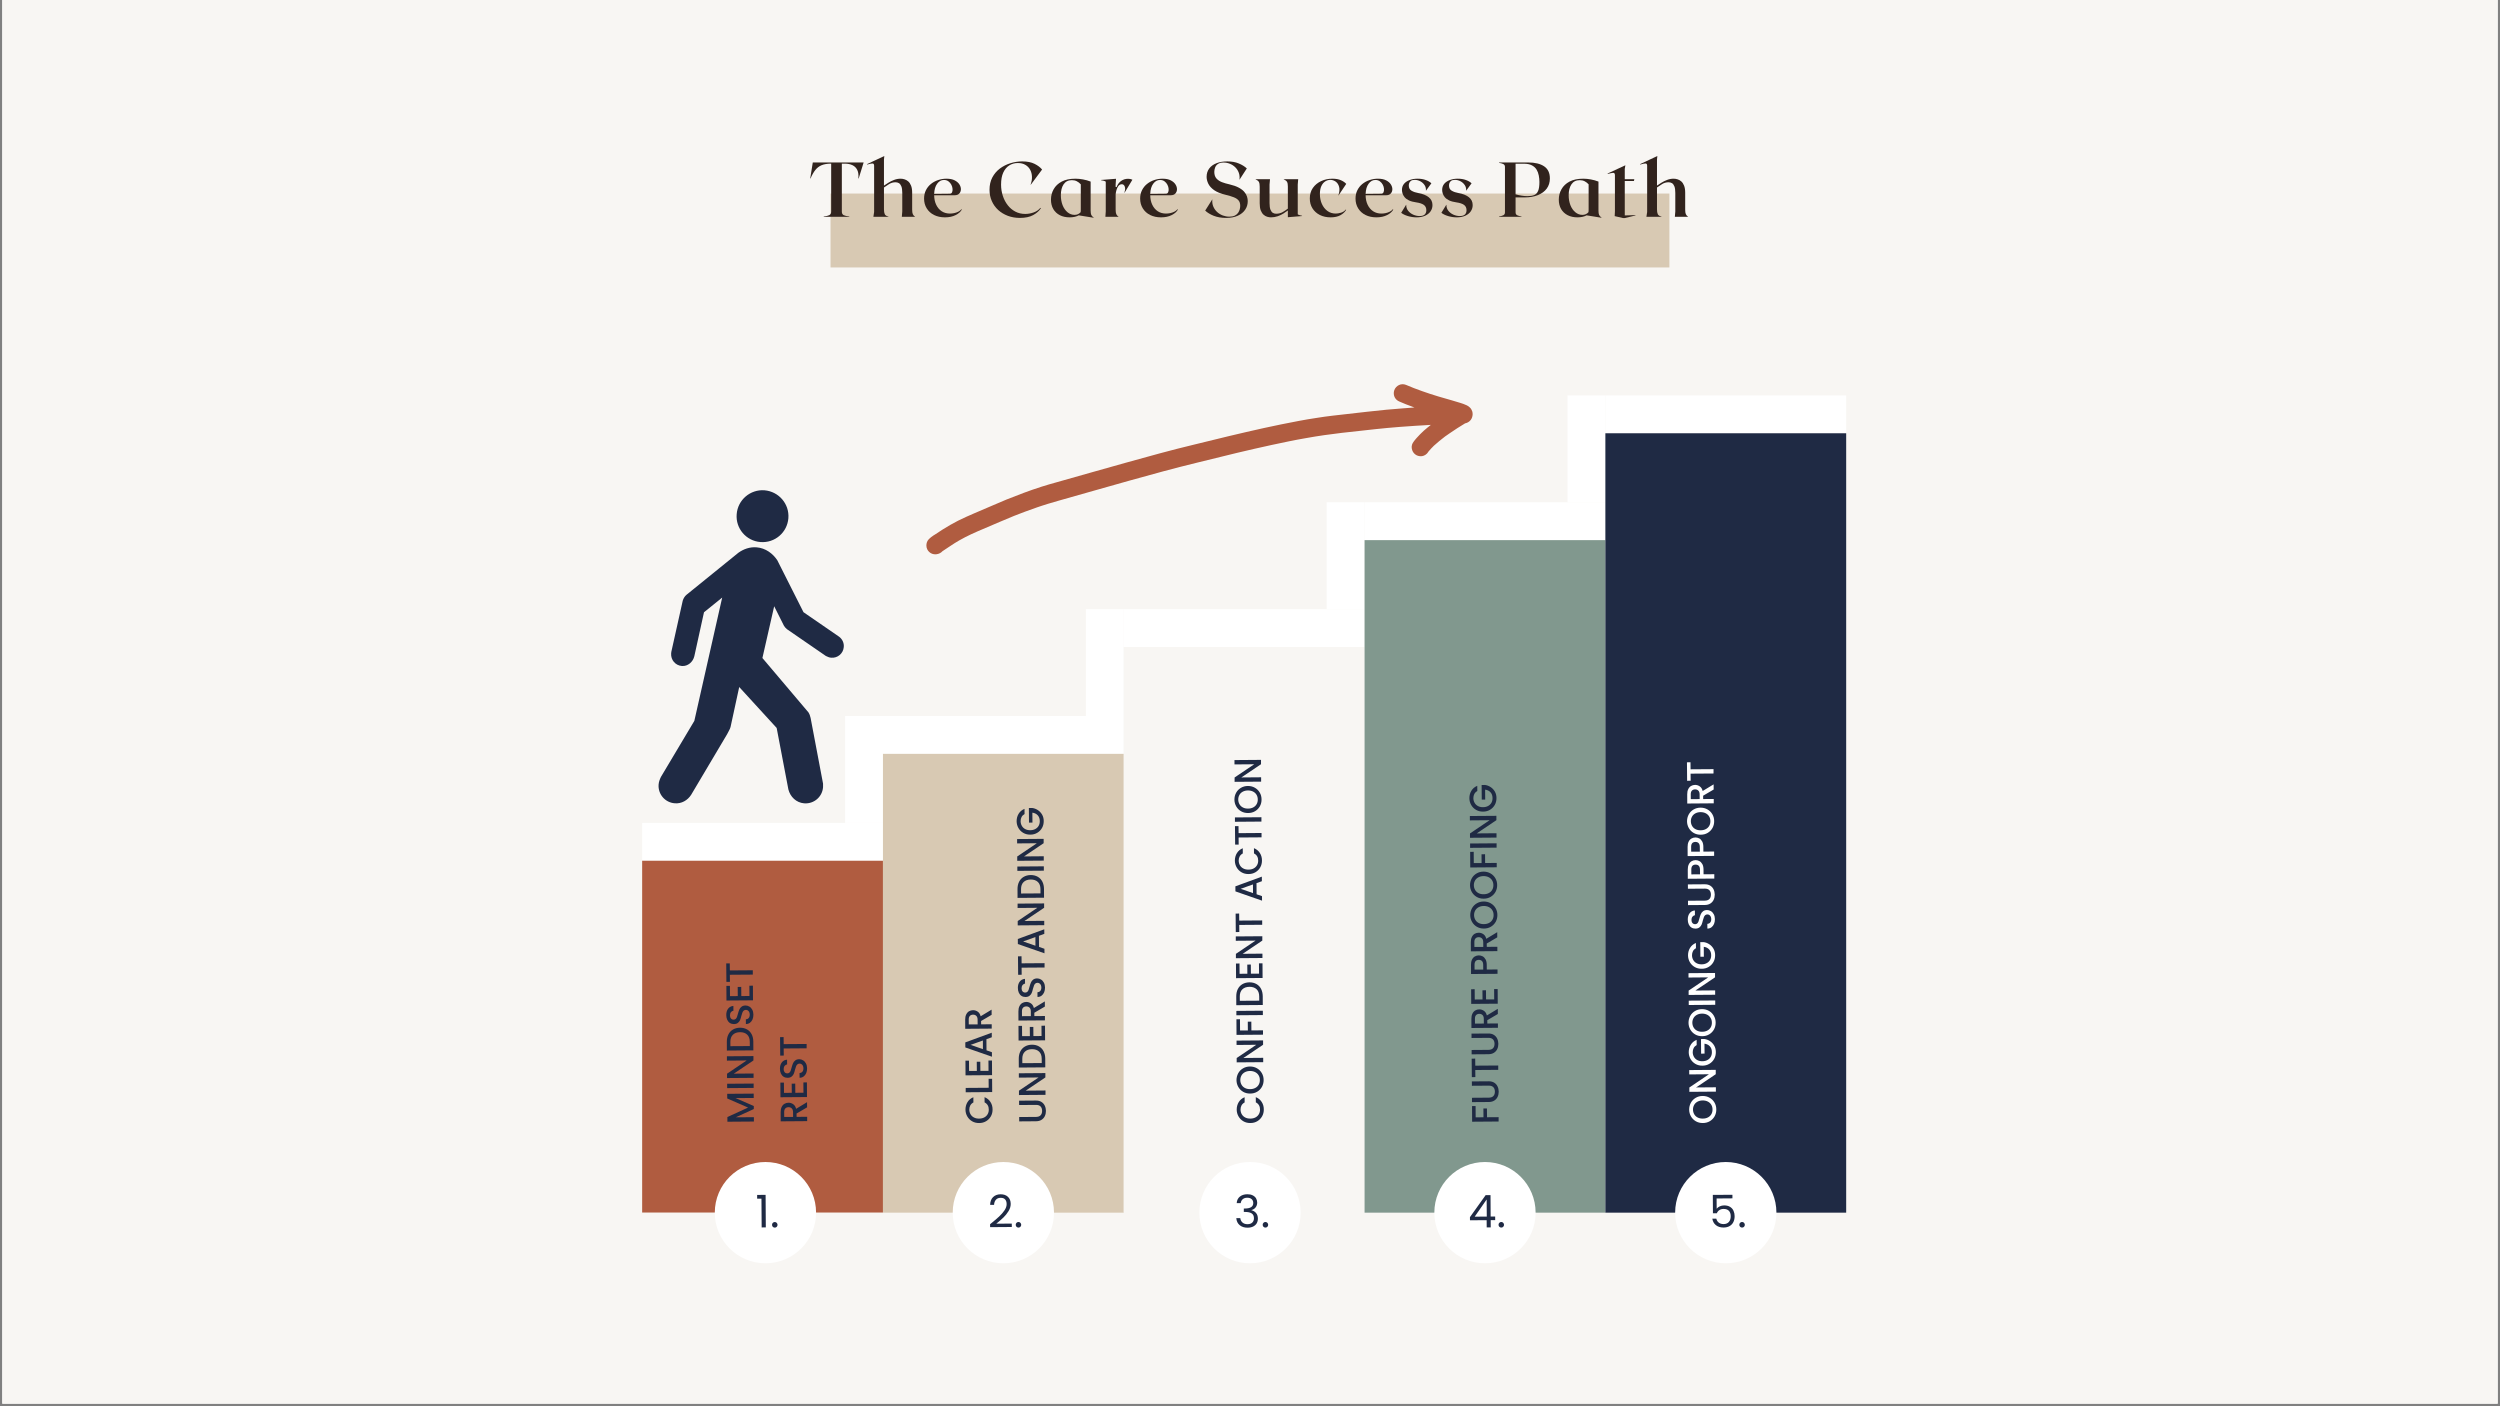 <svg xmlns="http://www.w3.org/2000/svg" xmlns:xlink="http://www.w3.org/1999/xlink" width="1280" zoomAndPan="magnify" viewBox="0 0 960 540" height="720" preserveAspectRatio="xMidYMid meet"><rect x="0" y="0" width="960" height="540" fill="#808080" stroke="none"/><defs><clipPath id="e859ab17eb"><path d="M 0.887 0 L 959.113 0 L 959.113 539 L 0.887 539 Z M 0.887 0 "></path></clipPath><clipPath id="2efdb3386d"><path d="M 318.93 74.309 L 641.07 74.309 L 641.07 102.695 L 318.93 102.695 Z M 318.93 74.309 "></path></clipPath><clipPath id="979ec27b7a"><path d="M 616.465 151.836 L 708.934 151.836 L 708.934 166.379 L 616.465 166.379 Z M 616.465 151.836 "></path></clipPath><clipPath id="82a9ae1936"><path d="M 523.996 192.871 L 616.465 192.871 L 616.465 207.414 L 523.996 207.414 Z M 523.996 192.871 "></path></clipPath><clipPath id="c344244dd6"><path d="M 431.523 233.906 L 523.996 233.906 L 523.996 248.449 L 431.523 248.449 Z M 431.523 233.906 "></path></clipPath><clipPath id="e91d8e02cc"><path d="M 339.055 274.941 L 431.523 274.941 L 431.523 289.484 L 339.055 289.484 Z M 339.055 274.941 "></path></clipPath><clipPath id="cf2b762f96"><path d="M 246.586 316.016 L 339.055 316.016 L 339.055 330.559 L 246.586 330.559 Z M 246.586 316.016 "></path></clipPath><clipPath id="7b8ed7459e"><path d="M 324.512 274.938 L 339.055 274.938 L 339.055 316.012 L 324.512 316.012 Z M 324.512 274.938 "></path></clipPath><clipPath id="5aa1d8c165"><path d="M 416.98 233.902 L 431.523 233.902 L 431.523 274.977 L 416.98 274.977 Z M 416.98 233.902 "></path></clipPath><clipPath id="b5d50d198d"><path d="M 509.453 192.867 L 523.992 192.867 L 523.992 233.941 L 509.453 233.941 Z M 509.453 192.867 "></path></clipPath><clipPath id="4057e64db2"><path d="M 601.922 151.832 L 616.461 151.832 L 616.461 192.906 L 601.922 192.906 Z M 601.922 151.832 "></path></clipPath><clipPath id="37fd716e11"><path d="M 246.586 330.52 L 339.055 330.52 L 339.055 465.656 L 246.586 465.656 Z M 246.586 330.52 "></path></clipPath><clipPath id="990d5f5747"><path d="M 339.055 289.484 L 431.523 289.484 L 431.523 465.656 L 339.055 465.656 Z M 339.055 289.484 "></path></clipPath><clipPath id="cc77b6db90"><path d="M 431.523 248.449 L 523.996 248.449 L 523.996 465.656 L 431.523 465.656 Z M 431.523 248.449 "></path></clipPath><clipPath id="7ccb371b0d"><path d="M 523.996 207.414 L 616.465 207.414 L 616.465 465.656 L 523.996 465.656 Z M 523.996 207.414 "></path></clipPath><clipPath id="f51330d03c"><path d="M 616.465 166.379 L 708.934 166.379 L 708.934 465.656 L 616.465 465.656 Z M 616.465 166.379 "></path></clipPath><clipPath id="96e63849b5"><path d="M 274.48 446.211 L 313.371 446.211 L 313.371 485.102 L 274.48 485.102 Z M 274.48 446.211 "></path></clipPath><clipPath id="6c29374555"><path d="M 293.926 446.211 C 283.184 446.211 274.48 454.914 274.48 465.656 C 274.48 476.395 283.184 485.102 293.926 485.102 C 304.664 485.102 313.371 476.395 313.371 465.656 C 313.371 454.914 304.664 446.211 293.926 446.211 Z M 293.926 446.211 "></path></clipPath><clipPath id="59ca294c0b"><path d="M 365.844 446.211 L 404.734 446.211 L 404.734 485.102 L 365.844 485.102 Z M 365.844 446.211 "></path></clipPath><clipPath id="aa9d891a84"><path d="M 385.289 446.211 C 374.551 446.211 365.844 454.914 365.844 465.656 C 365.844 476.395 374.551 485.102 385.289 485.102 C 396.031 485.102 404.734 476.395 404.734 465.656 C 404.734 454.914 396.031 446.211 385.289 446.211 Z M 385.289 446.211 "></path></clipPath><clipPath id="3308c2dc1f"><path d="M 460.555 446.211 L 499.445 446.211 L 499.445 485.102 L 460.555 485.102 Z M 460.555 446.211 "></path></clipPath><clipPath id="e9c7b69456"><path d="M 480 446.211 C 469.262 446.211 460.555 454.914 460.555 465.656 C 460.555 476.395 469.262 485.102 480 485.102 C 490.738 485.102 499.445 476.395 499.445 465.656 C 499.445 454.914 490.738 446.211 480 446.211 Z M 480 446.211 "></path></clipPath><clipPath id="86a6deaf8c"><path d="M 550.785 446.211 L 589.676 446.211 L 589.676 485.102 L 550.785 485.102 Z M 550.785 446.211 "></path></clipPath><clipPath id="205d577c1d"><path d="M 570.23 446.211 C 559.488 446.211 550.785 454.914 550.785 465.656 C 550.785 476.395 559.488 485.102 570.23 485.102 C 580.969 485.102 589.676 476.395 589.676 465.656 C 589.676 454.914 580.969 446.211 570.23 446.211 Z M 570.23 446.211 "></path></clipPath><clipPath id="d6f53d9d9f"><path d="M 643.254 446.211 L 682.145 446.211 L 682.145 485.102 L 643.254 485.102 Z M 643.254 446.211 "></path></clipPath><clipPath id="83f0b9b656"><path d="M 662.699 446.211 C 651.961 446.211 643.254 454.914 643.254 465.656 C 643.254 476.395 651.961 485.102 662.699 485.102 C 673.438 485.102 682.145 476.395 682.145 465.656 C 682.145 454.914 673.438 446.211 662.699 446.211 Z M 662.699 446.211 "></path></clipPath><clipPath id="f41e410578"><path d="M 252.465 210 L 324.332 210 L 324.332 309 L 252.465 309 Z M 252.465 210 "></path></clipPath><clipPath id="0d692213f3"><path d="M 355 147 L 566 147 L 566 213 L 355 213 Z M 355 147 "></path></clipPath><clipPath id="c5e9c2606b"><path d="M 350.586 169.414 L 564.723 144.328 L 569.863 188.195 L 355.727 213.281 Z M 350.586 169.414 "></path></clipPath><clipPath id="d47bc62d15"><path d="M 350.586 169.414 L 564.723 144.328 L 569.863 188.195 L 355.727 213.281 Z M 350.586 169.414 "></path></clipPath></defs><g id="2288bd2d97"><g clip-rule="nonzero" clip-path="url(#e859ab17eb)"><path style=" stroke:none;fill-rule:nonzero;fill:#ffffff;fill-opacity:1;" d="M 0.887 0 L 959.113 0 L 959.113 539 L 0.887 539 Z M 0.887 0 "></path><path style=" stroke:none;fill-rule:nonzero;fill:#f8f6f3;fill-opacity:1;" d="M 0.887 0 L 959.113 0 L 959.113 539 L 0.887 539 Z M 0.887 0 "></path></g><g clip-rule="nonzero" clip-path="url(#2efdb3386d)"><path style=" stroke:none;fill-rule:nonzero;fill:#d8c9b3;fill-opacity:1;" d="M 318.93 74.309 L 641.051 74.309 L 641.051 102.695 L 318.93 102.695 Z M 318.93 74.309 "></path></g><g clip-rule="nonzero" clip-path="url(#979ec27b7a)"><path style=" stroke:none;fill-rule:nonzero;fill:#ffffff;fill-opacity:1;" d="M 616.465 151.836 L 708.938 151.836 L 708.938 166.379 L 616.465 166.379 Z M 616.465 151.836 "></path></g><g clip-rule="nonzero" clip-path="url(#82a9ae1936)"><path style=" stroke:none;fill-rule:nonzero;fill:#ffffff;fill-opacity:1;" d="M 523.996 192.871 L 616.469 192.871 L 616.469 207.414 L 523.996 207.414 Z M 523.996 192.871 "></path></g><g clip-rule="nonzero" clip-path="url(#c344244dd6)"><path style=" stroke:none;fill-rule:nonzero;fill:#ffffff;fill-opacity:1;" d="M 431.523 233.906 L 524 233.906 L 524 248.449 L 431.523 248.449 Z M 431.523 233.906 "></path></g><g clip-rule="nonzero" clip-path="url(#e91d8e02cc)"><path style=" stroke:none;fill-rule:nonzero;fill:#ffffff;fill-opacity:1;" d="M 339.055 274.941 L 431.527 274.941 L 431.527 289.484 L 339.055 289.484 Z M 339.055 274.941 "></path></g><g clip-rule="nonzero" clip-path="url(#cf2b762f96)"><path style=" stroke:none;fill-rule:nonzero;fill:#ffffff;fill-opacity:1;" d="M 246.586 316.016 L 339.059 316.016 L 339.059 330.559 L 246.586 330.559 Z M 246.586 316.016 "></path></g><g clip-rule="nonzero" clip-path="url(#7b8ed7459e)"><path style=" stroke:none;fill-rule:nonzero;fill:#ffffff;fill-opacity:1;" d="M 324.512 316.012 L 324.512 274.945 L 339.055 274.945 L 339.055 316.012 Z M 324.512 316.012 "></path></g><g clip-rule="nonzero" clip-path="url(#5aa1d8c165)"><path style=" stroke:none;fill-rule:nonzero;fill:#ffffff;fill-opacity:1;" d="M 416.98 274.977 L 416.98 233.91 L 431.523 233.91 L 431.523 274.977 Z M 416.98 274.977 "></path></g><g clip-rule="nonzero" clip-path="url(#b5d50d198d)"><path style=" stroke:none;fill-rule:nonzero;fill:#ffffff;fill-opacity:1;" d="M 509.453 233.941 L 509.453 192.875 L 523.992 192.875 L 523.992 233.941 Z M 509.453 233.941 "></path></g><g clip-rule="nonzero" clip-path="url(#4057e64db2)"><path style=" stroke:none;fill-rule:nonzero;fill:#ffffff;fill-opacity:1;" d="M 601.922 192.906 L 601.922 151.84 L 616.461 151.84 L 616.461 192.906 Z M 601.922 192.906 "></path></g><g clip-rule="nonzero" clip-path="url(#37fd716e11)"><path style=" stroke:none;fill-rule:nonzero;fill:#b05c40;fill-opacity:1;" d="M 246.586 330.52 L 339.055 330.52 L 339.055 465.609 L 246.586 465.609 Z M 246.586 330.52 "></path></g><g clip-rule="nonzero" clip-path="url(#990d5f5747)"><path style=" stroke:none;fill-rule:nonzero;fill:#d8c9b3;fill-opacity:1;" d="M 339.055 289.484 L 431.523 289.484 L 431.523 465.754 L 339.055 465.754 Z M 339.055 289.484 "></path></g><g clip-rule="nonzero" clip-path="url(#cc77b6db90)"><path style=" stroke:none;fill-rule:nonzero;fill:#f8f6f3;fill-opacity:1;" d="M 431.523 248.449 L 523.996 248.449 L 523.996 465.535 L 431.523 465.535 Z M 431.523 248.449 "></path></g><g clip-rule="nonzero" clip-path="url(#7ccb371b0d)"><path style=" stroke:none;fill-rule:nonzero;fill:#81988e;fill-opacity:1;" d="M 523.996 207.414 L 616.465 207.414 L 616.465 465.68 L 523.996 465.68 Z M 523.996 207.414 "></path></g><g clip-rule="nonzero" clip-path="url(#f51330d03c)"><path style=" stroke:none;fill-rule:nonzero;fill:#1f2a44;fill-opacity:1;" d="M 616.465 166.379 L 708.934 166.379 L 708.934 465.82 L 616.465 465.82 Z M 616.465 166.379 "></path></g><g clip-rule="nonzero" clip-path="url(#96e63849b5)"><g clip-rule="nonzero" clip-path="url(#6c29374555)"><path style=" stroke:none;fill-rule:nonzero;fill:#ffffff;fill-opacity:1;" d="M 274.48 446.211 L 313.371 446.211 L 313.371 485.102 L 274.48 485.102 Z M 274.48 446.211 "></path></g></g><g clip-rule="nonzero" clip-path="url(#59ca294c0b)"><g clip-rule="nonzero" clip-path="url(#aa9d891a84)"><path style=" stroke:none;fill-rule:nonzero;fill:#ffffff;fill-opacity:1;" d="M 365.844 446.211 L 404.734 446.211 L 404.734 485.102 L 365.844 485.102 Z M 365.844 446.211 "></path></g></g><g clip-rule="nonzero" clip-path="url(#3308c2dc1f)"><g clip-rule="nonzero" clip-path="url(#e9c7b69456)"><path style=" stroke:none;fill-rule:nonzero;fill:#ffffff;fill-opacity:1;" d="M 460.555 446.211 L 499.445 446.211 L 499.445 485.102 L 460.555 485.102 Z M 460.555 446.211 "></path></g></g><g clip-rule="nonzero" clip-path="url(#86a6deaf8c)"><g clip-rule="nonzero" clip-path="url(#205d577c1d)"><path style=" stroke:none;fill-rule:nonzero;fill:#ffffff;fill-opacity:1;" d="M 550.785 446.211 L 589.676 446.211 L 589.676 485.102 L 550.785 485.102 Z M 550.785 446.211 "></path></g></g><g clip-rule="nonzero" clip-path="url(#d6f53d9d9f)"><g clip-rule="nonzero" clip-path="url(#83f0b9b656)"><path style=" stroke:none;fill-rule:nonzero;fill:#ffffff;fill-opacity:1;" d="M 643.254 446.211 L 682.145 446.211 L 682.145 485.102 L 643.254 485.102 Z M 643.254 446.211 "></path></g></g><path style=" stroke:none;fill-rule:nonzero;fill:#1f2a44;fill-opacity:1;" d="M 292.008 208.145 C 297.52 208.59 302.293 204.496 302.738 199.004 C 303.168 193.512 299.07 188.738 293.562 188.273 C 288.109 187.863 283.297 191.961 282.887 197.449 C 282.422 202.902 286.516 207.715 292.008 208.145 "></path><g clip-rule="nonzero" clip-path="url(#f41e410578)"><path style=" stroke:none;fill-rule:nonzero;fill:#1f2a44;fill-opacity:1;" d="M 283.566 212.238 C 285.527 210.859 287.914 209.949 290.57 210.18 C 293.988 210.453 296.781 212.566 298.488 215.148 L 308.539 235.078 L 322.258 244.527 C 323.426 245.418 324.16 246.875 324.008 248.465 C 323.812 250.93 321.656 252.773 319.195 252.559 C 318.438 252.52 317.816 252.211 317.137 251.898 L 302.176 241.598 C 301.711 241.227 301.34 240.762 301.031 240.277 L 297.285 232.805 L 292.766 252.676 L 310.441 273.555 C 310.852 274.195 311.121 274.953 311.277 275.711 L 316.051 300.918 C 316.012 301.48 316.09 301.828 316.051 302.273 C 315.777 306.039 312.52 308.758 308.812 308.484 C 305.727 308.23 303.457 305.961 302.738 303.148 L 298.238 279.531 L 283.859 263.816 L 280.539 279.125 C 280.422 279.844 279.473 281.355 279.199 281.957 L 265.402 305.203 C 264.047 307.32 261.738 308.68 259.117 308.465 C 255.371 308.191 252.598 304.934 252.906 301.207 C 252.984 300.16 253.434 299.055 253.82 298.297 L 266.625 276.816 L 277.32 229.469 L 270.332 235.117 L 266.625 251.977 C 266.121 254.152 264.164 255.918 261.852 255.742 C 259.352 255.547 257.527 253.395 257.719 250.891 C 257.719 250.699 257.758 250.504 257.797 250.27 L 262.184 230.613 C 262.453 229.781 262.902 229.023 263.562 228.441 Z M 283.566 212.238 "></path></g><g clip-rule="nonzero" clip-path="url(#0d692213f3)"><g clip-rule="nonzero" clip-path="url(#c5e9c2606b)"><g clip-rule="nonzero" clip-path="url(#d47bc62d15)"><path style=" stroke:none;fill-rule:nonzero;fill:#b05c40;fill-opacity:1;" d="M 565.262 160.316 C 564.859 161.488 563.832 162.328 562.602 162.562 C 560.625 163.738 558.703 164.996 556.789 166.301 C 556.164 166.734 555.539 167.164 554.918 167.598 C 553.43 168.715 551.996 169.918 550.613 171.16 C 549.887 171.875 549.168 172.633 548.496 173.43 L 548.422 173.574 C 548.16 174.012 547.797 174.367 547.379 174.641 C 547.004 174.91 546.574 175.051 546.133 175.148 L 545.914 175.172 C 545.691 175.199 545.418 175.188 545.191 175.168 C 544.285 175.094 543.469 174.648 542.891 173.953 C 542.363 173.297 542.094 172.52 542.082 171.664 C 542.074 171.574 542.109 171.48 542.098 171.395 C 542.133 170.938 542.266 170.52 542.488 170.133 C 542.793 169.648 543.141 169.156 543.496 168.758 C 543.652 168.559 543.855 168.355 544.012 168.156 C 544.406 167.707 544.848 167.25 545.289 166.793 C 546.172 165.879 547.148 165 548.137 164.211 C 548.543 163.848 549 163.523 549.449 163.156 C 545.426 163.359 541.414 163.648 537.402 163.941 C 534.324 164.164 531.215 164.484 528.148 164.797 L 521.715 165.508 C 519.582 165.758 517.449 165.961 515.32 166.211 C 513.016 166.48 510.758 166.793 508.457 167.105 C 506.156 167.422 503.773 167.836 501.484 168.238 C 497.074 168.98 492.734 169.938 488.391 170.852 C 483.918 171.824 479.449 172.844 475.035 173.898 C 469.871 175.133 464.715 176.41 459.559 177.691 C 455.32 178.727 451.129 179.801 446.945 180.922 C 442.504 182.16 438.055 183.355 433.57 184.602 C 429.129 185.844 424.688 187.082 420.254 188.367 C 415.816 189.648 411.285 190.898 406.762 192.195 C 405.324 192.586 403.852 193.074 402.414 193.469 C 401.633 193.695 400.898 193.961 400.16 194.184 C 399.555 194.387 398.906 194.598 398.301 194.805 C 396.699 195.352 395.062 195.949 393.465 196.539 C 392.133 197.055 390.754 197.578 389.422 198.094 C 385.73 199.605 382.051 201.203 378.41 202.754 C 376.566 203.512 374.773 204.305 372.938 205.148 C 371.359 205.875 369.836 206.684 368.316 207.535 C 367.137 208.215 366.004 208.93 364.879 209.691 C 363.879 210.348 362.914 210.957 361.918 211.656 C 361.32 212.312 360.516 212.723 359.629 212.824 L 359.316 212.859 C 357.395 212.953 355.781 211.477 355.734 209.547 C 355.715 208.605 356.016 207.719 356.66 207.059 C 356.777 206.91 356.938 206.754 357.105 206.645 C 357.266 206.492 357.43 206.336 357.594 206.227 C 358.129 205.805 358.676 205.473 359.223 205.137 L 361.977 203.332 C 363.902 202.117 365.883 200.984 367.918 199.938 C 368.938 199.414 370.004 198.93 371.07 198.445 C 372.141 197.961 373.125 197.531 374.152 197.094 C 376.207 196.223 378.305 195.305 380.359 194.434 C 382.418 193.562 384.473 192.691 386.484 191.828 C 388.676 190.941 390.914 190.094 393.152 189.246 C 394.273 188.848 395.395 188.445 396.473 188.051 C 397.551 187.652 398.727 187.336 399.805 186.938 C 401.801 186.301 403.844 185.703 405.891 185.148 C 410.414 183.852 414.902 182.609 419.426 181.312 C 423.824 180.078 428.219 178.844 432.57 177.613 C 436.84 176.441 441.066 175.27 445.336 174.098 C 449.648 172.918 454.016 171.82 458.344 170.773 C 467.301 168.555 476.266 166.379 485.25 164.383 C 489.723 163.41 494.242 162.477 498.73 161.637 C 501.02 161.188 503.27 160.832 505.566 160.477 C 507.594 160.148 509.629 159.863 511.672 159.625 C 516.062 159.109 520.457 158.641 524.895 158.121 C 527.379 157.828 529.867 157.582 532.355 157.336 C 534.578 157.121 536.762 156.953 538.992 156.785 C 540.371 156.668 541.758 156.594 543.137 156.477 L 542.148 156.098 C 540.551 155.523 538.949 154.898 537.434 154.223 C 537.008 154.047 536.621 153.824 536.32 153.543 C 535.262 152.59 534.953 151.098 535.43 149.781 C 535.734 148.938 536.375 148.277 537.184 147.867 C 538.035 147.453 538.977 147.434 539.871 147.777 C 541.863 148.668 543.93 149.414 545.996 150.164 C 548.062 150.91 550.211 151.602 552.355 152.25 C 554.078 152.77 555.844 153.234 557.566 153.754 C 558.59 154.039 559.66 154.363 560.688 154.691 C 561.109 154.82 561.531 154.953 561.906 155.09 C 562.801 155.434 563.738 155.773 564.402 156.461 C 564.855 156.855 565.145 157.406 565.344 157.969 C 565.578 158.797 565.531 159.566 565.262 160.316 Z M 565.262 160.316 "></path></g></g></g><g style="fill:#31231d;fill-opacity:1;"><g transform="translate(310.828, 83.259)"><path style="stroke:none" d="M 20.812 -20.875 L 18.906 -14.734 L 18.781 -14.734 C 18.914 -16.078 18.773 -17.164 18.359 -18 C 17.941 -18.844 17.316 -19.457 16.484 -19.844 C 15.648 -20.227 14.676 -20.422 13.562 -20.422 L 12.438 -20.422 L 12.438 -2 C 12.438 -1.32 12.68 -0.863 13.172 -0.625 C 13.672 -0.383 14.379 -0.227 15.297 -0.156 L 15.297 0 L 5.484 0 L 5.484 -0.156 C 6.398 -0.227 7.102 -0.383 7.594 -0.625 C 8.094 -0.863 8.344 -1.32 8.344 -2 L 8.344 -20.422 C 6.875 -20.422 5.656 -20.223 4.688 -19.828 C 3.727 -19.43 2.922 -18.816 2.266 -17.984 C 1.609 -17.16 0.992 -16.078 0.422 -14.734 L 0.297 -14.734 L 1.281 -20.875 Z M 20.812 -20.875 "></path></g></g><g style="fill:#31231d;fill-opacity:1;"><g transform="translate(333.27, 83.259)"><path style="stroke:none" d="M 13.031 0 L 13.203 -2.062 L 13.203 -9.156 C 13.203 -10.27 13.082 -11.125 12.844 -11.719 C 12.602 -12.312 12.289 -12.719 11.906 -12.938 C 11.52 -13.156 11.086 -13.266 10.609 -13.266 C 9.691 -13.266 8.863 -13.031 8.125 -12.562 C 7.395 -12.094 6.742 -11.66 6.172 -11.266 L 6.172 -2.891 C 6.172 -2.098 6.27 -1.477 6.469 -1.031 C 6.664 -0.582 7.133 -0.281 7.875 -0.125 L 7.875 0 L 2.109 0 L 2.391 -1.844 L 2.391 -19.594 C 2.391 -20.188 2.18 -20.484 1.766 -20.484 C 1.348 -20.484 0.66 -20.344 -0.297 -20.062 L -0.297 -20.25 L 6.312 -23.344 L 6.172 -22 L 6.172 -11.984 C 6.648 -12.305 7.219 -12.676 7.875 -13.094 C 8.531 -13.508 9.258 -13.867 10.062 -14.172 C 10.863 -14.484 11.703 -14.641 12.578 -14.641 C 13.055 -14.641 13.547 -14.562 14.047 -14.406 C 14.555 -14.258 15.035 -13.992 15.484 -13.609 C 15.93 -13.223 16.297 -12.676 16.578 -11.969 C 16.859 -11.258 17 -10.344 17 -9.219 L 17 -2.766 C 17 -1.973 17.082 -1.391 17.25 -1.016 C 17.414 -0.641 17.719 -0.301 18.156 0 Z M 13.031 0 "></path></g></g><g style="fill:#31231d;fill-opacity:1;"><g transform="translate(353.656, 83.259)"><path style="stroke:none" d="M 15.531 -2.922 L 15.688 -2.797 C 15.25 -1.961 14.457 -1.254 13.312 -0.672 C 12.164 -0.086 10.801 0.203 9.219 0.203 C 7.625 0.203 6.223 -0.098 5.016 -0.703 C 3.816 -1.305 2.879 -2.156 2.203 -3.25 C 1.523 -4.344 1.188 -5.594 1.188 -7 C 1.188 -8.195 1.422 -9.266 1.891 -10.203 C 2.359 -11.148 3 -11.953 3.812 -12.609 C 4.625 -13.266 5.539 -13.766 6.562 -14.109 C 7.594 -14.461 8.664 -14.641 9.781 -14.641 C 11.07 -14.641 12.129 -14.426 12.953 -14 C 13.773 -13.57 14.379 -13.047 14.766 -12.422 C 15.16 -11.797 15.348 -11.16 15.328 -10.516 C 15.305 -9.879 15.094 -9.348 14.688 -8.922 C 14.281 -8.492 13.695 -8.281 12.938 -8.281 L 5.062 -8.281 C 5.082 -6.875 5.348 -5.645 5.859 -4.594 C 6.367 -3.539 7.07 -2.719 7.969 -2.125 C 8.875 -1.539 9.926 -1.25 11.125 -1.25 C 11.594 -1.25 12.109 -1.301 12.672 -1.406 C 13.242 -1.52 13.785 -1.703 14.297 -1.953 C 14.816 -2.203 15.227 -2.523 15.531 -2.922 Z M 8.797 -14.156 C 7.785 -14.156 6.926 -13.676 6.219 -12.719 C 5.508 -11.77 5.125 -10.461 5.062 -8.797 L 11.062 -8.859 C 11.457 -8.859 11.742 -9.035 11.922 -9.391 C 12.098 -9.742 12.164 -10.18 12.125 -10.703 C 12.094 -11.234 11.941 -11.766 11.672 -12.297 C 11.398 -12.828 11.023 -13.27 10.547 -13.625 C 10.078 -13.977 9.492 -14.156 8.797 -14.156 Z M 8.797 -14.156 "></path></g></g><g style="fill:#31231d;fill-opacity:1;"><g transform="translate(371.329, 83.259)"><path style="stroke:none" d=""></path></g></g><g style="fill:#31231d;fill-opacity:1;"><g transform="translate(378.631, 83.259)"><path style="stroke:none" d="M 21.078 -3.312 C 20.441 -2.289 19.457 -1.41 18.125 -0.672 C 16.789 0.055 15.094 0.422 13.031 0.422 C 11.363 0.422 9.816 0.156 8.391 -0.375 C 6.973 -0.914 5.734 -1.664 4.672 -2.625 C 3.617 -3.594 2.801 -4.738 2.219 -6.062 C 1.633 -7.383 1.344 -8.82 1.344 -10.375 C 1.344 -12.164 1.695 -13.738 2.406 -15.094 C 3.125 -16.457 4.086 -17.598 5.297 -18.516 C 6.516 -19.43 7.867 -20.117 9.359 -20.578 C 10.848 -21.047 12.359 -21.281 13.891 -21.281 C 15.816 -21.281 17.398 -20.969 18.641 -20.344 C 19.891 -19.719 20.852 -18.988 21.531 -18.156 L 17.203 -12.344 L 17.109 -12.375 C 17.504 -13.406 17.68 -14.41 17.641 -15.391 C 17.609 -16.379 17.379 -17.27 16.953 -18.062 C 16.523 -18.863 15.91 -19.492 15.109 -19.953 C 14.316 -20.422 13.352 -20.656 12.219 -20.656 C 11.008 -20.656 9.914 -20.352 8.938 -19.75 C 7.969 -19.145 7.195 -18.227 6.625 -17 C 6.062 -15.781 5.781 -14.238 5.781 -12.375 C 5.781 -10.863 6.004 -9.426 6.453 -8.062 C 6.898 -6.695 7.531 -5.492 8.344 -4.453 C 9.156 -3.41 10.129 -2.594 11.266 -2 C 12.398 -1.406 13.664 -1.109 15.062 -1.109 C 16.145 -1.109 17.223 -1.301 18.297 -1.688 C 19.379 -2.07 20.238 -2.66 20.875 -3.453 Z M 21.078 -3.312 "></path></g></g><g style="fill:#31231d;fill-opacity:1;"><g transform="translate(402.384, 83.259)"><path style="stroke:none" d="M 16.422 -2.438 C 16.422 -1.645 16.504 -1.066 16.672 -0.703 C 16.848 -0.348 17.156 -0.023 17.594 0.266 L 17.594 0.359 L 11.891 -0.562 C 11.891 -0.562 11.895 -0.562 11.906 -0.562 C 11.914 -0.562 11.922 -0.57 11.922 -0.594 C 11.441 -0.332 10.906 -0.133 10.312 0 C 9.719 0.133 9.07 0.203 8.375 0.203 C 6.926 0.203 5.664 -0.07 4.594 -0.625 C 3.52 -1.176 2.68 -1.961 2.078 -2.984 C 1.484 -4.016 1.188 -5.219 1.188 -6.594 C 1.188 -8.039 1.531 -9.375 2.219 -10.594 C 2.906 -11.82 3.938 -12.801 5.312 -13.531 C 6.695 -14.27 8.441 -14.641 10.547 -14.641 C 11.504 -14.641 12.484 -14.547 13.484 -14.359 C 14.492 -14.18 15.473 -13.906 16.422 -13.531 Z M 4.984 -8.312 C 4.984 -6.883 5.207 -5.598 5.656 -4.453 C 6.113 -3.316 6.742 -2.414 7.547 -1.75 C 8.359 -1.082 9.258 -0.75 10.25 -0.75 C 11.188 -0.75 11.961 -1.086 12.578 -1.766 C 12.598 -1.922 12.613 -2.082 12.625 -2.25 C 12.633 -2.414 12.641 -2.609 12.641 -2.828 L 12.641 -12.469 C 12.18 -12.977 11.672 -13.375 11.109 -13.656 C 10.555 -13.938 9.926 -14.078 9.219 -14.078 C 7.82 -14.078 6.766 -13.547 6.047 -12.484 C 5.336 -11.43 4.984 -10.039 4.984 -8.312 Z M 4.984 -8.312 "></path></g></g><g style="fill:#31231d;fill-opacity:1;"><g transform="translate(422.502, 83.259)"><path style="stroke:none" d="M 10.703 -14.609 C 11.297 -14.609 11.844 -14.488 12.344 -14.25 L 9.359 -9.297 L 9.234 -9.297 C 9.578 -10.191 9.641 -10.953 9.422 -11.578 C 9.203 -12.203 8.816 -12.516 8.266 -12.516 C 7.586 -12.516 7.051 -12.129 6.656 -11.359 C 6.27 -10.598 6.02 -9.703 5.906 -8.672 L 5.906 -2.766 C 5.906 -1.973 5.988 -1.391 6.156 -1.016 C 6.32 -0.641 6.625 -0.301 7.062 0 L 1.969 0 L 2.109 -2.062 L 2.109 -13.5 C 1.91 -13.645 1.641 -13.766 1.297 -13.859 C 0.953 -13.961 0.617 -14.023 0.297 -14.047 L 0.297 -14.156 L 6.047 -14.609 L 5.906 -12.406 L 5.906 -11.453 L 6.297 -11.453 C 6.629 -12.398 7.18 -13.16 7.953 -13.734 C 8.734 -14.316 9.648 -14.609 10.703 -14.609 Z M 10.703 -14.609 "></path></g></g><g style="fill:#31231d;fill-opacity:1;"><g transform="translate(436.629, 83.259)"><path style="stroke:none" d="M 15.531 -2.922 L 15.688 -2.797 C 15.25 -1.961 14.457 -1.254 13.312 -0.672 C 12.164 -0.086 10.801 0.203 9.219 0.203 C 7.625 0.203 6.223 -0.098 5.016 -0.703 C 3.816 -1.305 2.879 -2.156 2.203 -3.25 C 1.523 -4.344 1.188 -5.594 1.188 -7 C 1.188 -8.195 1.422 -9.266 1.891 -10.203 C 2.359 -11.148 3 -11.953 3.812 -12.609 C 4.625 -13.266 5.539 -13.766 6.562 -14.109 C 7.594 -14.461 8.664 -14.641 9.781 -14.641 C 11.07 -14.641 12.129 -14.426 12.953 -14 C 13.773 -13.57 14.379 -13.047 14.766 -12.422 C 15.16 -11.797 15.348 -11.16 15.328 -10.516 C 15.305 -9.879 15.094 -9.348 14.688 -8.922 C 14.281 -8.492 13.695 -8.281 12.938 -8.281 L 5.062 -8.281 C 5.082 -6.875 5.348 -5.645 5.859 -4.594 C 6.367 -3.539 7.07 -2.719 7.969 -2.125 C 8.875 -1.539 9.926 -1.25 11.125 -1.25 C 11.594 -1.25 12.109 -1.301 12.672 -1.406 C 13.242 -1.52 13.785 -1.703 14.297 -1.953 C 14.816 -2.203 15.227 -2.523 15.531 -2.922 Z M 8.797 -14.156 C 7.785 -14.156 6.926 -13.676 6.219 -12.719 C 5.508 -11.77 5.125 -10.461 5.062 -8.797 L 11.062 -8.859 C 11.457 -8.859 11.742 -9.035 11.922 -9.391 C 12.098 -9.742 12.164 -10.18 12.125 -10.703 C 12.094 -11.234 11.941 -11.766 11.672 -12.297 C 11.398 -12.828 11.023 -13.27 10.547 -13.625 C 10.078 -13.977 9.492 -14.156 8.797 -14.156 Z M 8.797 -14.156 "></path></g></g><g style="fill:#31231d;fill-opacity:1;"><g transform="translate(454.302, 83.259)"><path style="stroke:none" d=""></path></g></g><g style="fill:#31231d;fill-opacity:1;"><g transform="translate(461.604, 83.259)"><path style="stroke:none" d="M 10.5 -12.469 C 11.969 -12.125 13.16 -11.703 14.078 -11.203 C 15.004 -10.711 15.719 -10.164 16.219 -9.562 C 16.719 -8.969 17.062 -8.367 17.25 -7.766 C 17.438 -7.16 17.531 -6.578 17.531 -6.016 C 17.531 -4.805 17.203 -3.711 16.547 -2.734 C 15.891 -1.766 14.941 -0.992 13.703 -0.422 C 12.473 0.141 10.984 0.422 9.234 0.422 C 7.43 0.422 5.844 0.148 4.469 -0.391 C 3.102 -0.941 2.008 -1.609 1.188 -2.391 L 3.938 -6.734 C 3.832 -5.703 3.953 -4.773 4.297 -3.953 C 4.648 -3.129 5.145 -2.426 5.781 -1.844 C 6.414 -1.27 7.141 -0.828 7.953 -0.516 C 8.773 -0.211 9.602 -0.062 10.438 -0.062 C 11.312 -0.062 12.02 -0.195 12.562 -0.469 C 13.113 -0.75 13.535 -1.102 13.828 -1.531 C 14.129 -1.957 14.336 -2.41 14.453 -2.891 C 14.578 -3.367 14.641 -3.805 14.641 -4.203 C 14.641 -5.098 14.426 -5.797 14 -6.297 C 13.57 -6.805 12.941 -7.219 12.109 -7.531 C 11.285 -7.852 10.281 -8.156 9.094 -8.438 C 7.164 -8.895 5.672 -9.5 4.609 -10.25 C 3.547 -11.008 2.801 -11.836 2.375 -12.734 C 1.945 -13.629 1.734 -14.504 1.734 -15.359 C 1.734 -16.586 2.062 -17.645 2.719 -18.531 C 3.375 -19.414 4.289 -20.094 5.469 -20.562 C 6.656 -21.039 8.051 -21.281 9.656 -21.281 C 11.383 -21.281 12.867 -21.016 14.109 -20.484 C 15.359 -19.961 16.379 -19.328 17.172 -18.578 L 14.344 -14.219 C 14.477 -15.227 14.391 -16.141 14.078 -16.953 C 13.773 -17.773 13.32 -18.473 12.719 -19.047 C 12.125 -19.629 11.438 -20.07 10.656 -20.375 C 9.875 -20.688 9.078 -20.844 8.266 -20.844 C 7.328 -20.844 6.594 -20.656 6.062 -20.281 C 5.539 -19.914 5.18 -19.453 4.984 -18.891 C 4.785 -18.336 4.688 -17.785 4.688 -17.234 C 4.688 -16.203 4.953 -15.375 5.484 -14.75 C 6.023 -14.133 6.734 -13.656 7.609 -13.312 C 8.492 -12.977 9.457 -12.695 10.5 -12.469 Z M 10.5 -12.469 "></path></g></g><g style="fill:#31231d;fill-opacity:1;"><g transform="translate(481.662, 83.259)"><path style="stroke:none" d="M 16.672 -0.953 C 16.891 -0.816 17.16 -0.703 17.484 -0.609 C 17.816 -0.523 18.098 -0.461 18.328 -0.422 L 18.328 -0.297 L 12.875 0.156 L 12.875 -2.438 C 12.414 -2.082 11.852 -1.695 11.188 -1.281 C 10.531 -0.863 9.789 -0.508 8.969 -0.219 C 8.156 0.062 7.289 0.203 6.375 0.203 C 5.938 0.203 5.461 0.129 4.953 -0.016 C 4.453 -0.16 3.984 -0.426 3.547 -0.812 C 3.109 -1.207 2.75 -1.754 2.469 -2.453 C 2.195 -3.16 2.062 -4.082 2.062 -5.219 L 2.062 -11.625 C 2.062 -12.438 1.957 -13.023 1.75 -13.391 C 1.551 -13.766 1.117 -14.102 0.453 -14.406 L 0.453 -14.453 L 6.016 -14.453 L 5.844 -12.406 L 5.844 -5.281 C 5.844 -4.164 5.961 -3.312 6.203 -2.719 C 6.441 -2.133 6.75 -1.734 7.125 -1.516 C 7.5 -1.297 7.906 -1.188 8.344 -1.188 C 9.301 -1.188 10.145 -1.395 10.875 -1.812 C 11.613 -2.227 12.281 -2.676 12.875 -3.156 L 12.875 -11.625 C 12.875 -12.438 12.773 -13.023 12.578 -13.391 C 12.379 -13.766 11.941 -14.102 11.266 -14.406 L 11.266 -14.453 L 16.844 -14.453 L 16.672 -12.406 Z M 16.672 -0.953 "></path></g></g><g style="fill:#31231d;fill-opacity:1;"><g transform="translate(501.779, 83.259)"><path style="stroke:none" d="M 9.188 0.203 C 7.613 0.203 6.223 -0.102 5.016 -0.719 C 3.816 -1.332 2.879 -2.18 2.203 -3.266 C 1.523 -4.348 1.188 -5.602 1.188 -7.031 C 1.188 -8.625 1.582 -9.984 2.375 -11.109 C 3.176 -12.242 4.234 -13.113 5.547 -13.719 C 6.859 -14.332 8.289 -14.641 9.844 -14.641 C 11.156 -14.641 12.254 -14.441 13.141 -14.047 C 14.035 -13.648 14.711 -13.18 15.172 -12.641 L 12.188 -8.172 L 12.141 -8.172 C 12.586 -9.523 12.688 -10.641 12.438 -11.516 C 12.195 -12.398 11.758 -13.066 11.125 -13.516 C 10.488 -13.961 9.801 -14.188 9.062 -14.188 C 8.363 -14.188 7.707 -13.988 7.094 -13.594 C 6.477 -13.195 5.984 -12.594 5.609 -11.781 C 5.242 -10.977 5.062 -9.961 5.062 -8.734 C 5.062 -7.336 5.316 -6.07 5.828 -4.938 C 6.336 -3.812 7.047 -2.914 7.953 -2.25 C 8.867 -1.582 9.938 -1.25 11.156 -1.25 C 11.77 -1.25 12.445 -1.363 13.188 -1.594 C 13.938 -1.82 14.539 -2.223 15 -2.797 L 15.141 -2.688 C 14.703 -1.883 13.984 -1.203 12.984 -0.641 C 11.984 -0.078 10.719 0.203 9.188 0.203 Z M 9.188 0.203 "></path></g></g><g style="fill:#31231d;fill-opacity:1;"><g transform="translate(519.333, 83.259)"><path style="stroke:none" d="M 15.531 -2.922 L 15.688 -2.797 C 15.25 -1.961 14.457 -1.254 13.312 -0.672 C 12.164 -0.086 10.801 0.203 9.219 0.203 C 7.625 0.203 6.223 -0.098 5.016 -0.703 C 3.816 -1.305 2.879 -2.156 2.203 -3.25 C 1.523 -4.344 1.188 -5.594 1.188 -7 C 1.188 -8.195 1.422 -9.266 1.891 -10.203 C 2.359 -11.148 3 -11.953 3.812 -12.609 C 4.625 -13.266 5.539 -13.766 6.562 -14.109 C 7.594 -14.461 8.664 -14.641 9.781 -14.641 C 11.07 -14.641 12.129 -14.426 12.953 -14 C 13.773 -13.57 14.379 -13.047 14.766 -12.422 C 15.16 -11.797 15.348 -11.16 15.328 -10.516 C 15.305 -9.879 15.094 -9.348 14.688 -8.922 C 14.281 -8.492 13.695 -8.281 12.938 -8.281 L 5.062 -8.281 C 5.082 -6.875 5.348 -5.645 5.859 -4.594 C 6.367 -3.539 7.07 -2.719 7.969 -2.125 C 8.875 -1.539 9.926 -1.25 11.125 -1.25 C 11.594 -1.25 12.109 -1.301 12.672 -1.406 C 13.242 -1.52 13.785 -1.703 14.297 -1.953 C 14.816 -2.203 15.227 -2.523 15.531 -2.922 Z M 8.797 -14.156 C 7.785 -14.156 6.926 -13.676 6.219 -12.719 C 5.508 -11.77 5.125 -10.461 5.062 -8.797 L 11.062 -8.859 C 11.457 -8.859 11.742 -9.035 11.922 -9.391 C 12.098 -9.742 12.164 -10.18 12.125 -10.703 C 12.094 -11.234 11.941 -11.766 11.672 -12.297 C 11.398 -12.828 11.023 -13.27 10.547 -13.625 C 10.078 -13.977 9.492 -14.156 8.797 -14.156 Z M 8.797 -14.156 "></path></g></g><g style="fill:#31231d;fill-opacity:1;"><g transform="translate(537.007, 83.259)"><path style="stroke:none" d="M 6.969 0.203 C 5.82 0.203 4.695 0.035 3.594 -0.297 C 2.488 -0.641 1.641 -1.055 1.047 -1.547 L 2.922 -4.594 L 2.984 -4.594 C 2.961 -3.738 3.203 -2.988 3.703 -2.344 C 4.211 -1.695 4.867 -1.191 5.672 -0.828 C 6.484 -0.473 7.297 -0.297 8.109 -0.297 C 9.004 -0.297 9.66 -0.492 10.078 -0.891 C 10.492 -1.285 10.703 -1.832 10.703 -2.531 C 10.703 -3.445 10.375 -4.133 9.719 -4.594 C 9.062 -5.051 8.098 -5.367 6.828 -5.547 C 5.691 -5.703 4.758 -5.953 4.031 -6.297 C 3.312 -6.648 2.754 -7.066 2.359 -7.547 C 1.973 -8.023 1.707 -8.504 1.562 -8.984 C 1.414 -9.473 1.344 -9.926 1.344 -10.344 C 1.344 -11.238 1.598 -12.004 2.109 -12.641 C 2.629 -13.273 3.344 -13.766 4.25 -14.109 C 5.156 -14.461 6.18 -14.641 7.328 -14.641 C 8.504 -14.641 9.547 -14.473 10.453 -14.141 C 11.359 -13.816 12.086 -13.395 12.641 -12.875 L 10.609 -10.078 L 10.547 -10.078 C 10.609 -10.867 10.43 -11.57 10.016 -12.188 C 9.598 -12.812 9.051 -13.301 8.375 -13.656 C 7.695 -14.008 6.992 -14.188 6.266 -14.188 C 5.609 -14.188 5.113 -14.062 4.781 -13.812 C 4.457 -13.57 4.238 -13.285 4.125 -12.953 C 4.02 -12.629 3.969 -12.328 3.969 -12.047 C 3.969 -11.109 4.32 -10.43 5.031 -10.016 C 5.75 -9.598 6.613 -9.301 7.625 -9.125 C 9.344 -8.82 10.676 -8.285 11.625 -7.516 C 12.582 -6.754 13.062 -5.75 13.062 -4.5 C 13.062 -3.602 12.812 -2.797 12.312 -2.078 C 11.812 -1.367 11.102 -0.812 10.188 -0.406 C 9.281 0 8.207 0.203 6.969 0.203 Z M 6.969 0.203 "></path></g></g><g style="fill:#31231d;fill-opacity:1;"><g transform="translate(552.445, 83.259)"><path style="stroke:none" d="M 6.969 0.203 C 5.82 0.203 4.695 0.035 3.594 -0.297 C 2.488 -0.641 1.641 -1.055 1.047 -1.547 L 2.922 -4.594 L 2.984 -4.594 C 2.961 -3.738 3.203 -2.988 3.703 -2.344 C 4.211 -1.695 4.867 -1.191 5.672 -0.828 C 6.484 -0.473 7.297 -0.297 8.109 -0.297 C 9.004 -0.297 9.66 -0.492 10.078 -0.891 C 10.492 -1.285 10.703 -1.832 10.703 -2.531 C 10.703 -3.445 10.375 -4.133 9.719 -4.594 C 9.062 -5.051 8.098 -5.367 6.828 -5.547 C 5.691 -5.703 4.758 -5.953 4.031 -6.297 C 3.312 -6.648 2.754 -7.066 2.359 -7.547 C 1.973 -8.023 1.707 -8.504 1.562 -8.984 C 1.414 -9.473 1.344 -9.926 1.344 -10.344 C 1.344 -11.238 1.598 -12.004 2.109 -12.641 C 2.629 -13.273 3.344 -13.766 4.25 -14.109 C 5.156 -14.461 6.18 -14.641 7.328 -14.641 C 8.504 -14.641 9.547 -14.473 10.453 -14.141 C 11.359 -13.816 12.086 -13.395 12.641 -12.875 L 10.609 -10.078 L 10.547 -10.078 C 10.609 -10.867 10.43 -11.57 10.016 -12.188 C 9.598 -12.812 9.051 -13.301 8.375 -13.656 C 7.695 -14.008 6.992 -14.188 6.266 -14.188 C 5.609 -14.188 5.113 -14.062 4.781 -13.812 C 4.457 -13.57 4.238 -13.285 4.125 -12.953 C 4.02 -12.629 3.969 -12.328 3.969 -12.047 C 3.969 -11.109 4.32 -10.43 5.031 -10.016 C 5.75 -9.598 6.613 -9.301 7.625 -9.125 C 9.344 -8.82 10.676 -8.285 11.625 -7.516 C 12.582 -6.754 13.062 -5.75 13.062 -4.5 C 13.062 -3.602 12.812 -2.797 12.312 -2.078 C 11.812 -1.367 11.102 -0.812 10.188 -0.406 C 9.281 0 8.207 0.203 6.969 0.203 Z M 6.969 0.203 "></path></g></g><g style="fill:#31231d;fill-opacity:1;"><g transform="translate(567.883, 83.259)"><path style="stroke:none" d=""></path></g></g><g style="fill:#31231d;fill-opacity:1;"><g transform="translate(575.185, 83.259)"><path style="stroke:none" d="M 11.594 -20.875 C 14.258 -20.875 16.32 -20.375 17.781 -19.375 C 19.238 -18.383 19.969 -16.844 19.969 -14.75 C 19.969 -13.238 19.566 -11.938 18.766 -10.844 C 17.961 -9.758 16.828 -8.922 15.359 -8.328 C 13.898 -7.742 12.188 -7.453 10.219 -7.453 L 6.797 -7.453 L 6.797 -1.703 C 6.797 -1.16 7.02 -0.785 7.469 -0.578 C 7.914 -0.367 8.445 -0.227 9.062 -0.156 L 9.062 0 L 0.453 0 L 0.453 -0.156 C 1.066 -0.227 1.598 -0.367 2.047 -0.578 C 2.492 -0.785 2.719 -1.16 2.719 -1.703 L 2.719 -19.172 C 2.719 -19.703 2.492 -20.07 2.047 -20.281 C 1.598 -20.488 1.066 -20.633 0.453 -20.719 L 0.453 -20.875 Z M 11.359 -7.938 C 12.391 -7.938 13.242 -8.07 13.922 -8.344 C 14.598 -8.625 15.102 -9.148 15.438 -9.922 C 15.781 -10.703 15.953 -11.848 15.953 -13.359 C 15.953 -14.211 15.867 -15.055 15.703 -15.891 C 15.547 -16.723 15.258 -17.477 14.844 -18.156 C 14.426 -18.832 13.82 -19.375 13.031 -19.781 C 12.25 -20.188 11.223 -20.391 9.953 -20.391 L 6.797 -20.391 L 6.797 -8.641 C 7.555 -8.422 8.32 -8.25 9.094 -8.125 C 9.863 -8 10.617 -7.938 11.359 -7.938 Z M 11.359 -7.938 "></path></g></g><g style="fill:#31231d;fill-opacity:1;"><g transform="translate(597.389, 83.259)"><path style="stroke:none" d="M 16.422 -2.438 C 16.422 -1.645 16.504 -1.066 16.672 -0.703 C 16.848 -0.348 17.156 -0.023 17.594 0.266 L 17.594 0.359 L 11.891 -0.562 C 11.891 -0.562 11.895 -0.562 11.906 -0.562 C 11.914 -0.562 11.922 -0.57 11.922 -0.594 C 11.441 -0.332 10.906 -0.133 10.312 0 C 9.719 0.133 9.07 0.203 8.375 0.203 C 6.926 0.203 5.664 -0.07 4.594 -0.625 C 3.52 -1.176 2.68 -1.961 2.078 -2.984 C 1.484 -4.016 1.188 -5.219 1.188 -6.594 C 1.188 -8.039 1.531 -9.375 2.219 -10.594 C 2.906 -11.82 3.938 -12.801 5.312 -13.531 C 6.695 -14.27 8.441 -14.641 10.547 -14.641 C 11.504 -14.641 12.484 -14.547 13.484 -14.359 C 14.492 -14.18 15.473 -13.906 16.422 -13.531 Z M 4.984 -8.312 C 4.984 -6.883 5.207 -5.598 5.656 -4.453 C 6.113 -3.316 6.742 -2.414 7.547 -1.75 C 8.359 -1.082 9.258 -0.75 10.25 -0.75 C 11.188 -0.75 11.961 -1.086 12.578 -1.766 C 12.598 -1.922 12.613 -2.082 12.625 -2.25 C 12.633 -2.414 12.641 -2.609 12.641 -2.828 L 12.641 -12.469 C 12.18 -12.977 11.672 -13.375 11.109 -13.656 C 10.555 -13.938 9.926 -14.078 9.219 -14.078 C 7.82 -14.078 6.766 -13.547 6.047 -12.484 C 5.336 -11.43 4.984 -10.039 4.984 -8.312 Z M 4.984 -8.312 "></path></g></g><g style="fill:#31231d;fill-opacity:1;"><g transform="translate(617.506, 83.259)"><path style="stroke:none" d="M 5.781 0.484 L 2.531 -0.266 L 2.625 -2.062 L 2.625 -15.953 C 2.625 -16.586 2.41 -16.898 1.984 -16.891 C 1.555 -16.879 0.844 -16.734 -0.156 -16.453 L -0.156 -16.641 L 6.641 -19.797 L 6.406 -18.422 L 6.406 -14.453 L 10.078 -14.453 L 9.922 -13.75 L 6.406 -13.75 L 6.406 -0.531 L 10.531 -0.656 L 10.531 -0.531 L 6.406 0.484 Z M 5.781 0.484 "></path></g></g><g style="fill:#31231d;fill-opacity:1;"><g transform="translate(630.113, 83.259)"><path style="stroke:none" d="M 13.031 0 L 13.203 -2.062 L 13.203 -9.156 C 13.203 -10.27 13.082 -11.125 12.844 -11.719 C 12.602 -12.312 12.289 -12.719 11.906 -12.938 C 11.52 -13.156 11.086 -13.266 10.609 -13.266 C 9.691 -13.266 8.863 -13.031 8.125 -12.562 C 7.395 -12.094 6.742 -11.66 6.172 -11.266 L 6.172 -2.891 C 6.172 -2.098 6.27 -1.477 6.469 -1.031 C 6.664 -0.582 7.133 -0.281 7.875 -0.125 L 7.875 0 L 2.109 0 L 2.391 -1.844 L 2.391 -19.594 C 2.391 -20.188 2.18 -20.484 1.766 -20.484 C 1.348 -20.484 0.66 -20.344 -0.297 -20.062 L -0.297 -20.25 L 6.312 -23.344 L 6.172 -22 L 6.172 -11.984 C 6.648 -12.305 7.219 -12.676 7.875 -13.094 C 8.531 -13.508 9.258 -13.867 10.062 -14.172 C 10.863 -14.484 11.703 -14.641 12.578 -14.641 C 13.055 -14.641 13.547 -14.562 14.047 -14.406 C 14.555 -14.258 15.035 -13.992 15.484 -13.609 C 15.93 -13.223 16.297 -12.676 16.578 -11.969 C 16.859 -11.258 17 -10.344 17 -9.219 L 17 -2.766 C 17 -1.973 17.082 -1.391 17.25 -1.016 C 17.414 -0.641 17.719 -0.301 18.156 0 Z M 13.031 0 "></path></g></g><g style="fill:#1f2a44;fill-opacity:1;"><g transform="translate(289.508, 431.763)"><path style="stroke:none" d="M -10.266 -11.734 L -0.094 -11.812 L -0.078 -10.141 L -7.047 -10.094 L -0.047 -7.047 L -0.047 -5.891 L -6.984 -2.719 L -0.016 -2.766 L -0.016 -1.094 L -10.188 -1.016 L -10.188 -2.828 L -2.25 -6.453 L -10.25 -9.953 Z M -10.266 -11.734 "></path></g></g><g style="fill:#1f2a44;fill-opacity:1;"><g transform="translate(289.413, 418.853)"><path style="stroke:none" d="M -10.188 -2.688 L -0.016 -2.766 L -0.016 -1.094 L -10.188 -1.016 Z M -10.188 -2.688 "></path></g></g><g style="fill:#1f2a44;fill-opacity:1;"><g transform="translate(289.384, 414.989)"><path style="stroke:none" d="M -0.062 -9.453 L -0.062 -7.781 L -7.609 -2.703 L -0.016 -2.766 L -0.016 -1.094 L -10.203 -1.016 L -10.203 -2.688 L -2.672 -7.766 L -10.25 -7.703 L -10.25 -9.375 Z M -0.062 -9.453 "></path></g></g><g style="fill:#1f2a44;fill-opacity:1;"><g transform="translate(289.306, 404.436)"><path style="stroke:none" d="M -10.203 -4.344 C -10.211 -5.426 -10.016 -6.375 -9.609 -7.188 C -9.203 -8.008 -8.613 -8.645 -7.844 -9.094 C -7.07 -9.551 -6.164 -9.785 -5.125 -9.797 C -4.094 -9.797 -3.191 -9.57 -2.422 -9.125 C -1.66 -8.688 -1.07 -8.062 -0.656 -7.25 C -0.25 -6.445 -0.039 -5.504 -0.031 -4.422 L -0.016 -1.094 L -10.188 -1.016 Z M -1.391 -4.406 C -1.398 -5.594 -1.727 -6.5 -2.375 -7.125 C -3.031 -7.758 -3.941 -8.078 -5.109 -8.078 C -6.297 -8.066 -7.219 -7.738 -7.875 -7.094 C -8.531 -6.457 -8.852 -5.547 -8.844 -4.359 L -8.828 -2.703 L -1.375 -2.75 Z M -1.391 -4.406 "></path></g></g><g style="fill:#1f2a44;fill-opacity:1;"><g transform="translate(289.23, 394.059)"><path style="stroke:none" d="M 0.078 -4.453 C 0.078 -3.766 -0.035 -3.145 -0.266 -2.594 C -0.504 -2.051 -0.844 -1.617 -1.281 -1.297 C -1.719 -0.984 -2.227 -0.828 -2.812 -0.828 L -2.828 -2.625 C -2.391 -2.656 -2.031 -2.82 -1.75 -3.125 C -1.469 -3.438 -1.328 -3.875 -1.328 -4.438 C -1.336 -5.008 -1.484 -5.457 -1.766 -5.781 C -2.047 -6.102 -2.406 -6.266 -2.844 -6.266 C -3.188 -6.254 -3.461 -6.148 -3.672 -5.953 C -3.891 -5.754 -4.051 -5.504 -4.156 -5.203 C -4.27 -4.898 -4.398 -4.488 -4.547 -3.969 C -4.703 -3.301 -4.867 -2.754 -5.047 -2.328 C -5.234 -1.91 -5.516 -1.555 -5.891 -1.266 C -6.266 -0.973 -6.77 -0.82 -7.406 -0.812 C -7.988 -0.812 -8.504 -0.953 -8.953 -1.234 C -9.398 -1.523 -9.742 -1.938 -9.984 -2.469 C -10.223 -3 -10.344 -3.609 -10.344 -4.297 C -10.352 -5.285 -10.113 -6.098 -9.625 -6.734 C -9.133 -7.367 -8.461 -7.719 -7.609 -7.781 L -7.594 -5.938 C -7.957 -5.906 -8.27 -5.727 -8.531 -5.406 C -8.789 -5.094 -8.922 -4.672 -8.922 -4.141 C -8.922 -3.66 -8.797 -3.27 -8.547 -2.969 C -8.297 -2.664 -7.941 -2.516 -7.484 -2.516 C -7.172 -2.523 -6.91 -2.625 -6.703 -2.812 C -6.504 -3 -6.348 -3.238 -6.234 -3.531 C -6.129 -3.832 -6.008 -4.234 -5.875 -4.734 C -5.695 -5.41 -5.516 -5.961 -5.328 -6.391 C -5.141 -6.828 -4.852 -7.191 -4.469 -7.484 C -4.094 -7.785 -3.586 -7.941 -2.953 -7.953 C -2.43 -7.953 -1.938 -7.812 -1.469 -7.531 C -1.008 -7.258 -0.641 -6.859 -0.359 -6.328 C -0.078 -5.797 0.066 -5.172 0.078 -4.453 Z M 0.078 -4.453 "></path></g></g><g style="fill:#1f2a44;fill-opacity:1;"><g transform="translate(289.164, 385.218)"><path style="stroke:none" d="M -8.844 -2.703 L -5.859 -2.719 L -5.891 -6.234 L -4.531 -6.25 L -4.5 -2.734 L -1.375 -2.75 L -1.406 -6.703 L -0.047 -6.719 L -0.016 -1.094 L -10.203 -1.016 L -10.234 -6.641 L -8.875 -6.656 Z M -8.844 -2.703 "></path></g></g><g style="fill:#1f2a44;fill-opacity:1;"><g transform="translate(289.107, 377.549)"><path style="stroke:none" d="M -10.234 -7.594 L -8.875 -7.609 L -8.844 -4.906 L -0.031 -4.969 L -0.031 -3.297 L -8.844 -3.234 L -8.812 -0.516 L -10.172 -0.5 Z M -10.234 -7.594 "></path></g></g><g style="fill:#1f2a44;fill-opacity:1;"><g transform="translate(309.97, 431.611)"><path style="stroke:none" d="M -0.047 -6.391 L -4.094 -4.016 L -4.078 -2.734 L -0.016 -2.766 L -0.016 -1.094 L -10.188 -1.016 L -10.203 -4.531 C -10.211 -5.312 -10.082 -5.973 -9.812 -6.516 C -9.551 -7.066 -9.191 -7.477 -8.734 -7.75 C -8.273 -8.02 -7.758 -8.16 -7.188 -8.172 C -6.531 -8.172 -5.926 -7.977 -5.375 -7.594 C -4.832 -7.219 -4.461 -6.629 -4.266 -5.828 L -0.062 -8.375 Z M -5.422 -2.719 L -5.438 -4.562 C -5.445 -5.188 -5.609 -5.656 -5.922 -5.969 C -6.234 -6.289 -6.648 -6.453 -7.172 -6.453 C -7.703 -6.441 -8.113 -6.281 -8.406 -5.969 C -8.707 -5.656 -8.852 -5.18 -8.844 -4.547 L -8.828 -2.703 Z M -5.422 -2.719 "></path></g></g><g style="fill:#1f2a44;fill-opacity:1;"><g transform="translate(309.902, 422.361)"><path style="stroke:none" d="M -8.844 -2.703 L -5.859 -2.719 L -5.891 -6.234 L -4.531 -6.25 L -4.5 -2.734 L -1.375 -2.75 L -1.406 -6.703 L -0.047 -6.719 L -0.016 -1.094 L -10.203 -1.016 L -10.234 -6.641 L -8.875 -6.656 Z M -8.844 -2.703 "></path></g></g><g style="fill:#1f2a44;fill-opacity:1;"><g transform="translate(309.845, 414.692)"><path style="stroke:none" d="M 0.078 -4.453 C 0.078 -3.766 -0.035 -3.145 -0.266 -2.594 C -0.504 -2.051 -0.844 -1.617 -1.281 -1.297 C -1.719 -0.984 -2.227 -0.828 -2.812 -0.828 L -2.828 -2.625 C -2.391 -2.656 -2.031 -2.82 -1.75 -3.125 C -1.469 -3.438 -1.328 -3.875 -1.328 -4.438 C -1.336 -5.008 -1.484 -5.457 -1.766 -5.781 C -2.047 -6.102 -2.406 -6.266 -2.844 -6.266 C -3.188 -6.254 -3.461 -6.148 -3.672 -5.953 C -3.891 -5.754 -4.051 -5.504 -4.156 -5.203 C -4.27 -4.898 -4.398 -4.488 -4.547 -3.969 C -4.703 -3.301 -4.867 -2.754 -5.047 -2.328 C -5.234 -1.91 -5.516 -1.555 -5.891 -1.266 C -6.266 -0.973 -6.77 -0.82 -7.406 -0.812 C -7.988 -0.812 -8.504 -0.953 -8.953 -1.234 C -9.398 -1.523 -9.742 -1.938 -9.984 -2.469 C -10.223 -3 -10.344 -3.609 -10.344 -4.297 C -10.352 -5.285 -10.113 -6.098 -9.625 -6.734 C -9.133 -7.367 -8.461 -7.719 -7.609 -7.781 L -7.594 -5.938 C -7.957 -5.906 -8.27 -5.727 -8.531 -5.406 C -8.789 -5.094 -8.922 -4.672 -8.922 -4.141 C -8.922 -3.66 -8.797 -3.27 -8.547 -2.969 C -8.297 -2.664 -7.941 -2.516 -7.484 -2.516 C -7.172 -2.523 -6.91 -2.625 -6.703 -2.812 C -6.504 -3 -6.348 -3.238 -6.234 -3.531 C -6.129 -3.832 -6.008 -4.234 -5.875 -4.734 C -5.695 -5.41 -5.516 -5.961 -5.328 -6.391 C -5.141 -6.828 -4.852 -7.191 -4.469 -7.484 C -4.094 -7.785 -3.586 -7.941 -2.953 -7.953 C -2.43 -7.953 -1.938 -7.812 -1.469 -7.531 C -1.008 -7.258 -0.641 -6.859 -0.359 -6.328 C -0.078 -5.797 0.066 -5.172 0.078 -4.453 Z M 0.078 -4.453 "></path></g></g><g style="fill:#1f2a44;fill-opacity:1;"><g transform="translate(309.779, 405.851)"><path style="stroke:none" d="M -10.234 -7.594 L -8.875 -7.609 L -8.844 -4.906 L -0.031 -4.969 L -0.031 -3.297 L -8.844 -3.234 L -8.812 -0.516 L -10.172 -0.5 Z M -10.234 -7.594 "></path></g></g><g style="fill:#1f2a44;fill-opacity:1;"><g transform="translate(381.099, 431.763)"><path style="stroke:none" d="M -5.109 -0.516 C -6.109 -0.504 -7.004 -0.727 -7.797 -1.188 C -8.586 -1.645 -9.207 -2.266 -9.656 -3.047 C -10.113 -3.836 -10.348 -4.707 -10.359 -5.656 C -10.359 -6.738 -10.098 -7.703 -9.578 -8.547 C -9.055 -9.398 -8.305 -10.023 -7.328 -10.422 L -7.312 -8.422 C -7.844 -8.141 -8.238 -7.766 -8.5 -7.297 C -8.758 -6.828 -8.891 -6.285 -8.891 -5.672 C -8.879 -5.004 -8.719 -4.406 -8.406 -3.875 C -8.102 -3.344 -7.664 -2.93 -7.094 -2.641 C -6.531 -2.348 -5.875 -2.207 -5.125 -2.219 C -4.375 -2.219 -3.711 -2.367 -3.141 -2.672 C -2.578 -2.973 -2.145 -3.391 -1.844 -3.922 C -1.539 -4.453 -1.395 -5.051 -1.406 -5.719 C -1.406 -6.332 -1.539 -6.875 -1.812 -7.344 C -2.082 -7.812 -2.484 -8.18 -3.016 -8.453 L -3.031 -10.453 C -2.062 -10.066 -1.305 -9.453 -0.766 -8.609 C -0.223 -7.773 0.047 -6.816 0.047 -5.734 C 0.055 -4.773 -0.156 -3.898 -0.594 -3.109 C -1.039 -2.316 -1.656 -1.688 -2.438 -1.219 C -3.219 -0.75 -4.109 -0.516 -5.109 -0.516 Z M -5.109 -0.516 "></path></g></g><g style="fill:#1f2a44;fill-opacity:1;"><g transform="translate(381.015, 420.449)"><path style="stroke:none" d="M -1.359 -2.75 L -1.391 -6.188 L -0.047 -6.203 L -0.016 -1.094 L -10.188 -1.016 L -10.188 -2.688 Z M -1.359 -2.75 "></path></g></g><g style="fill:#1f2a44;fill-opacity:1;"><g transform="translate(380.967, 413.95)"><path style="stroke:none" d="M -8.844 -2.703 L -5.859 -2.719 L -5.891 -6.234 L -4.531 -6.25 L -4.5 -2.734 L -1.375 -2.75 L -1.406 -6.703 L -0.047 -6.719 L -0.016 -1.094 L -10.203 -1.016 L -10.234 -6.641 L -8.875 -6.656 Z M -8.844 -2.703 "></path></g></g><g style="fill:#1f2a44;fill-opacity:1;"><g transform="translate(380.91, 406.281)"><path style="stroke:none" d="M -2.125 -7.219 L -2.094 -2.953 L -0.016 -2.234 L 0 -0.5 L -10.219 -4.062 L -10.234 -6 L -0.078 -9.719 L -0.062 -7.969 Z M -3.484 -6.734 L -8.203 -5.047 L -3.469 -3.406 Z M -3.484 -6.734 "></path></g></g><g style="fill:#1f2a44;fill-opacity:1;"><g transform="translate(380.835, 396.079)"><path style="stroke:none" d="M -0.047 -6.391 L -4.094 -4.016 L -4.078 -2.734 L -0.016 -2.766 L -0.016 -1.094 L -10.188 -1.016 L -10.203 -4.531 C -10.211 -5.312 -10.082 -5.973 -9.812 -6.516 C -9.551 -7.066 -9.191 -7.477 -8.734 -7.75 C -8.273 -8.02 -7.758 -8.16 -7.188 -8.172 C -6.531 -8.172 -5.926 -7.977 -5.375 -7.594 C -4.832 -7.219 -4.461 -6.629 -4.266 -5.828 L -0.062 -8.375 Z M -5.422 -2.719 L -5.438 -4.562 C -5.445 -5.188 -5.609 -5.656 -5.922 -5.969 C -6.234 -6.289 -6.648 -6.453 -7.172 -6.453 C -7.703 -6.441 -8.113 -6.281 -8.406 -5.969 C -8.707 -5.656 -8.852 -5.18 -8.844 -4.547 L -8.828 -2.703 Z M -5.422 -2.719 "></path></g></g><g style="fill:#1f2a44;fill-opacity:1;"><g transform="translate(401.56, 431.612)"><path style="stroke:none" d="M -10.188 -2.672 L -3.703 -2.719 C -2.93 -2.727 -2.352 -2.938 -1.969 -3.344 C -1.582 -3.75 -1.391 -4.312 -1.391 -5.031 C -1.398 -5.77 -1.598 -6.336 -1.984 -6.734 C -2.379 -7.141 -2.961 -7.336 -3.734 -7.328 L -10.219 -7.281 L -10.234 -8.953 L -3.781 -9 C -2.945 -9.008 -2.242 -8.836 -1.672 -8.484 C -1.098 -8.129 -0.664 -7.648 -0.375 -7.047 C -0.082 -6.441 0.066 -5.77 0.078 -5.031 C 0.078 -4.301 -0.062 -3.633 -0.344 -3.031 C -0.625 -2.438 -1.051 -1.957 -1.625 -1.594 C -2.195 -1.238 -2.898 -1.055 -3.734 -1.047 L -10.188 -1 Z M -10.188 -2.672 "></path></g></g><g style="fill:#1f2a44;fill-opacity:1;"><g transform="translate(401.486, 421.513)"><path style="stroke:none" d="M -0.062 -9.453 L -0.062 -7.781 L -7.609 -2.703 L -0.016 -2.766 L -0.016 -1.094 L -10.203 -1.016 L -10.203 -2.688 L -2.672 -7.766 L -10.25 -7.703 L -10.25 -9.375 Z M -0.062 -9.453 "></path></g></g><g style="fill:#1f2a44;fill-opacity:1;"><g transform="translate(401.407, 410.96)"><path style="stroke:none" d="M -10.203 -4.344 C -10.211 -5.426 -10.016 -6.375 -9.609 -7.188 C -9.203 -8.008 -8.613 -8.645 -7.844 -9.094 C -7.07 -9.551 -6.164 -9.785 -5.125 -9.797 C -4.094 -9.797 -3.191 -9.57 -2.422 -9.125 C -1.66 -8.688 -1.07 -8.062 -0.656 -7.25 C -0.25 -6.445 -0.039 -5.504 -0.031 -4.422 L -0.016 -1.094 L -10.188 -1.016 Z M -1.391 -4.406 C -1.398 -5.594 -1.727 -6.5 -2.375 -7.125 C -3.031 -7.758 -3.941 -8.078 -5.109 -8.078 C -6.297 -8.066 -7.219 -7.738 -7.875 -7.094 C -8.531 -6.457 -8.852 -5.547 -8.844 -4.359 L -8.828 -2.703 L -1.375 -2.75 Z M -1.391 -4.406 "></path></g></g><g style="fill:#1f2a44;fill-opacity:1;"><g transform="translate(401.331, 400.582)"><path style="stroke:none" d="M -8.844 -2.703 L -5.859 -2.719 L -5.891 -6.234 L -4.531 -6.25 L -4.5 -2.734 L -1.375 -2.75 L -1.406 -6.703 L -0.047 -6.719 L -0.016 -1.094 L -10.203 -1.016 L -10.234 -6.641 L -8.875 -6.656 Z M -8.844 -2.703 "></path></g></g><g style="fill:#1f2a44;fill-opacity:1;"><g transform="translate(401.274, 392.913)"><path style="stroke:none" d="M -0.047 -6.391 L -4.094 -4.016 L -4.078 -2.734 L -0.016 -2.766 L -0.016 -1.094 L -10.188 -1.016 L -10.203 -4.531 C -10.211 -5.312 -10.082 -5.973 -9.812 -6.516 C -9.551 -7.066 -9.191 -7.477 -8.734 -7.75 C -8.273 -8.02 -7.758 -8.16 -7.188 -8.172 C -6.531 -8.172 -5.926 -7.977 -5.375 -7.594 C -4.832 -7.219 -4.461 -6.629 -4.266 -5.828 L -0.062 -8.375 Z M -5.422 -2.719 L -5.438 -4.562 C -5.445 -5.188 -5.609 -5.656 -5.922 -5.969 C -6.234 -6.289 -6.648 -6.453 -7.172 -6.453 C -7.703 -6.441 -8.113 -6.281 -8.406 -5.969 C -8.707 -5.656 -8.852 -5.18 -8.844 -4.547 L -8.828 -2.703 Z M -5.422 -2.719 "></path></g></g><g style="fill:#1f2a44;fill-opacity:1;"><g transform="translate(401.206, 383.662)"><path style="stroke:none" d="M 0.078 -4.453 C 0.078 -3.766 -0.035 -3.145 -0.266 -2.594 C -0.504 -2.051 -0.844 -1.617 -1.281 -1.297 C -1.719 -0.984 -2.227 -0.828 -2.812 -0.828 L -2.828 -2.625 C -2.391 -2.656 -2.031 -2.82 -1.75 -3.125 C -1.469 -3.438 -1.328 -3.875 -1.328 -4.438 C -1.336 -5.008 -1.484 -5.457 -1.766 -5.781 C -2.047 -6.102 -2.406 -6.266 -2.844 -6.266 C -3.188 -6.254 -3.461 -6.148 -3.672 -5.953 C -3.891 -5.754 -4.051 -5.504 -4.156 -5.203 C -4.27 -4.898 -4.398 -4.488 -4.547 -3.969 C -4.703 -3.301 -4.867 -2.754 -5.047 -2.328 C -5.234 -1.91 -5.516 -1.555 -5.891 -1.266 C -6.266 -0.973 -6.77 -0.82 -7.406 -0.812 C -7.988 -0.812 -8.504 -0.953 -8.953 -1.234 C -9.398 -1.523 -9.742 -1.938 -9.984 -2.469 C -10.223 -3 -10.344 -3.609 -10.344 -4.297 C -10.352 -5.285 -10.113 -6.098 -9.625 -6.734 C -9.133 -7.367 -8.461 -7.719 -7.609 -7.781 L -7.594 -5.938 C -7.957 -5.906 -8.27 -5.727 -8.531 -5.406 C -8.789 -5.094 -8.922 -4.672 -8.922 -4.141 C -8.922 -3.66 -8.797 -3.27 -8.547 -2.969 C -8.297 -2.664 -7.941 -2.516 -7.484 -2.516 C -7.172 -2.523 -6.91 -2.625 -6.703 -2.812 C -6.504 -3 -6.348 -3.238 -6.234 -3.531 C -6.129 -3.832 -6.008 -4.234 -5.875 -4.734 C -5.695 -5.41 -5.516 -5.961 -5.328 -6.391 C -5.141 -6.828 -4.852 -7.191 -4.469 -7.484 C -4.094 -7.785 -3.586 -7.941 -2.953 -7.953 C -2.43 -7.953 -1.938 -7.812 -1.469 -7.531 C -1.008 -7.258 -0.641 -6.859 -0.359 -6.328 C -0.078 -5.797 0.066 -5.172 0.078 -4.453 Z M 0.078 -4.453 "></path></g></g><g style="fill:#1f2a44;fill-opacity:1;"><g transform="translate(401.14, 374.822)"><path style="stroke:none" d="M -10.234 -7.594 L -8.875 -7.609 L -8.844 -4.906 L -0.031 -4.969 L -0.031 -3.297 L -8.844 -3.234 L -8.812 -0.516 L -10.172 -0.5 Z M -10.234 -7.594 "></path></g></g><g style="fill:#1f2a44;fill-opacity:1;"><g transform="translate(401.079, 366.567)"><path style="stroke:none" d="M -2.125 -7.219 L -2.094 -2.953 L -0.016 -2.234 L 0 -0.5 L -10.219 -4.062 L -10.234 -6 L -0.078 -9.719 L -0.062 -7.969 Z M -3.484 -6.734 L -8.203 -5.047 L -3.469 -3.406 Z M -3.484 -6.734 "></path></g></g><g style="fill:#1f2a44;fill-opacity:1;"><g transform="translate(401.004, 356.365)"><path style="stroke:none" d="M -0.062 -9.453 L -0.062 -7.781 L -7.609 -2.703 L -0.016 -2.766 L -0.016 -1.094 L -10.203 -1.016 L -10.203 -2.688 L -2.672 -7.766 L -10.25 -7.703 L -10.25 -9.375 Z M -0.062 -9.453 "></path></g></g><g style="fill:#1f2a44;fill-opacity:1;"><g transform="translate(400.926, 345.812)"><path style="stroke:none" d="M -10.203 -4.344 C -10.211 -5.426 -10.016 -6.375 -9.609 -7.188 C -9.203 -8.008 -8.613 -8.645 -7.844 -9.094 C -7.07 -9.551 -6.164 -9.785 -5.125 -9.797 C -4.094 -9.797 -3.191 -9.57 -2.422 -9.125 C -1.66 -8.688 -1.07 -8.062 -0.656 -7.25 C -0.25 -6.445 -0.039 -5.504 -0.031 -4.422 L -0.016 -1.094 L -10.188 -1.016 Z M -1.391 -4.406 C -1.398 -5.594 -1.727 -6.5 -2.375 -7.125 C -3.031 -7.758 -3.941 -8.078 -5.109 -8.078 C -6.297 -8.066 -7.219 -7.738 -7.875 -7.094 C -8.531 -6.457 -8.852 -5.547 -8.844 -4.359 L -8.828 -2.703 L -1.375 -2.75 Z M -1.391 -4.406 "></path></g></g><g style="fill:#1f2a44;fill-opacity:1;"><g transform="translate(400.849, 335.435)"><path style="stroke:none" d="M -10.188 -2.688 L -0.016 -2.766 L -0.016 -1.094 L -10.188 -1.016 Z M -10.188 -2.688 "></path></g></g><g style="fill:#1f2a44;fill-opacity:1;"><g transform="translate(400.82, 331.571)"><path style="stroke:none" d="M -0.062 -9.453 L -0.062 -7.781 L -7.609 -2.703 L -0.016 -2.766 L -0.016 -1.094 L -10.203 -1.016 L -10.203 -2.688 L -2.672 -7.766 L -10.25 -7.703 L -10.25 -9.375 Z M -0.062 -9.453 "></path></g></g><g style="fill:#1f2a44;fill-opacity:1;"><g transform="translate(400.742, 321.018)"><path style="stroke:none" d="M -7.312 -8.422 C -7.82 -8.141 -8.203 -7.766 -8.453 -7.297 C -8.703 -6.828 -8.828 -6.285 -8.828 -5.672 C -8.816 -5.004 -8.656 -4.406 -8.344 -3.875 C -8.039 -3.344 -7.609 -2.93 -7.047 -2.641 C -6.492 -2.348 -5.852 -2.207 -5.125 -2.219 C -4.395 -2.219 -3.75 -2.367 -3.188 -2.672 C -2.625 -2.973 -2.191 -3.391 -1.891 -3.922 C -1.598 -4.453 -1.457 -5.051 -1.469 -5.719 C -1.469 -6.625 -1.723 -7.359 -2.234 -7.922 C -2.742 -8.492 -3.438 -8.836 -4.312 -8.953 L -4.281 -5.141 L -5.609 -5.125 L -5.656 -10.734 L -4.359 -10.75 C -3.566 -10.645 -2.832 -10.363 -2.156 -9.906 C -1.488 -9.457 -0.953 -8.875 -0.547 -8.156 C -0.148 -7.438 0.047 -6.629 0.047 -5.734 C 0.055 -4.773 -0.156 -3.898 -0.594 -3.109 C -1.039 -2.316 -1.656 -1.688 -2.438 -1.219 C -3.219 -0.75 -4.109 -0.516 -5.109 -0.516 C -6.109 -0.504 -7.004 -0.727 -7.797 -1.188 C -8.586 -1.645 -9.207 -2.266 -9.656 -3.047 C -10.113 -3.836 -10.348 -4.707 -10.359 -5.656 C -10.359 -6.738 -10.098 -7.703 -9.578 -8.547 C -9.055 -9.398 -8.305 -10.023 -7.328 -10.422 Z M -7.312 -8.422 "></path></g></g><g style="fill:#1f2a44;fill-opacity:1;"><g transform="translate(485.254, 431.756)"><path style="stroke:none" d="M -5.109 -0.516 C -6.109 -0.504 -7.004 -0.727 -7.797 -1.188 C -8.586 -1.645 -9.207 -2.266 -9.656 -3.047 C -10.113 -3.836 -10.348 -4.707 -10.359 -5.656 C -10.359 -6.738 -10.098 -7.703 -9.578 -8.547 C -9.055 -9.398 -8.305 -10.023 -7.328 -10.422 L -7.312 -8.422 C -7.844 -8.141 -8.238 -7.766 -8.5 -7.297 C -8.758 -6.828 -8.891 -6.285 -8.891 -5.672 C -8.879 -5.004 -8.719 -4.406 -8.406 -3.875 C -8.102 -3.344 -7.664 -2.93 -7.094 -2.641 C -6.531 -2.348 -5.875 -2.207 -5.125 -2.219 C -4.375 -2.219 -3.711 -2.367 -3.141 -2.672 C -2.578 -2.973 -2.145 -3.391 -1.844 -3.922 C -1.539 -4.453 -1.395 -5.051 -1.406 -5.719 C -1.406 -6.332 -1.539 -6.875 -1.812 -7.344 C -2.082 -7.812 -2.484 -8.18 -3.016 -8.453 L -3.031 -10.453 C -2.062 -10.066 -1.305 -9.453 -0.766 -8.609 C -0.223 -7.773 0.047 -6.816 0.047 -5.734 C 0.055 -4.773 -0.156 -3.898 -0.594 -3.109 C -1.039 -2.316 -1.656 -1.688 -2.438 -1.219 C -3.219 -0.75 -4.109 -0.516 -5.109 -0.516 Z M -5.109 -0.516 "></path></g></g><g style="fill:#1f2a44;fill-opacity:1;"><g transform="translate(485.171, 420.442)"><path style="stroke:none" d="M 0.062 -5.734 C 0.07 -4.785 -0.141 -3.91 -0.578 -3.109 C -1.023 -2.316 -1.641 -1.688 -2.422 -1.219 C -3.211 -0.75 -4.109 -0.516 -5.109 -0.516 C -6.109 -0.504 -7.004 -0.727 -7.797 -1.188 C -8.586 -1.645 -9.207 -2.266 -9.656 -3.047 C -10.113 -3.836 -10.348 -4.707 -10.359 -5.656 C -10.359 -6.613 -10.141 -7.492 -9.703 -8.297 C -9.266 -9.098 -8.648 -9.727 -7.859 -10.188 C -7.078 -10.656 -6.188 -10.895 -5.188 -10.906 C -4.188 -10.906 -3.289 -10.676 -2.5 -10.219 C -1.707 -9.77 -1.082 -9.148 -0.625 -8.359 C -0.164 -7.566 0.062 -6.691 0.062 -5.734 Z M -1.391 -5.719 C -1.391 -6.395 -1.547 -6.992 -1.859 -7.516 C -2.172 -8.047 -2.613 -8.457 -3.188 -8.75 C -3.758 -9.039 -4.422 -9.188 -5.172 -9.188 C -5.922 -9.176 -6.578 -9.02 -7.141 -8.719 C -7.711 -8.414 -8.145 -8 -8.438 -7.469 C -8.738 -6.945 -8.891 -6.348 -8.891 -5.672 C -8.879 -5.004 -8.719 -4.406 -8.406 -3.875 C -8.102 -3.344 -7.664 -2.93 -7.094 -2.641 C -6.531 -2.348 -5.875 -2.207 -5.125 -2.219 C -4.375 -2.219 -3.711 -2.367 -3.141 -2.672 C -2.566 -2.973 -2.129 -3.391 -1.828 -3.922 C -1.523 -4.453 -1.379 -5.051 -1.391 -5.719 Z M -1.391 -5.719 "></path></g></g><g style="fill:#1f2a44;fill-opacity:1;"><g transform="translate(485.086, 408.967)"><path style="stroke:none" d="M -0.062 -9.453 L -0.062 -7.781 L -7.609 -2.703 L -0.016 -2.766 L -0.016 -1.094 L -10.203 -1.016 L -10.203 -2.688 L -2.672 -7.766 L -10.25 -7.703 L -10.25 -9.375 Z M -0.062 -9.453 "></path></g></g><g style="fill:#1f2a44;fill-opacity:1;"><g transform="translate(485.008, 398.414)"><path style="stroke:none" d="M -10.219 -7.016 L -8.859 -7.031 L -8.828 -2.703 L -5.828 -2.719 L -5.859 -6.094 L -4.5 -6.109 L -4.469 -2.734 L -0.016 -2.766 L -0.016 -1.094 L -10.188 -1.016 Z M -10.219 -7.016 "></path></g></g><g style="fill:#1f2a44;fill-opacity:1;"><g transform="translate(484.952, 390.876)"><path style="stroke:none" d="M -10.188 -2.688 L -0.016 -2.766 L -0.016 -1.094 L -10.188 -1.016 Z M -10.188 -2.688 "></path></g></g><g style="fill:#1f2a44;fill-opacity:1;"><g transform="translate(484.924, 387.012)"><path style="stroke:none" d="M -10.203 -4.344 C -10.211 -5.426 -10.016 -6.375 -9.609 -7.188 C -9.203 -8.008 -8.613 -8.645 -7.844 -9.094 C -7.07 -9.551 -6.164 -9.785 -5.125 -9.797 C -4.094 -9.797 -3.191 -9.57 -2.422 -9.125 C -1.66 -8.688 -1.07 -8.062 -0.656 -7.25 C -0.25 -6.445 -0.039 -5.504 -0.031 -4.422 L -0.016 -1.094 L -10.188 -1.016 Z M -1.391 -4.406 C -1.398 -5.594 -1.727 -6.5 -2.375 -7.125 C -3.031 -7.758 -3.941 -8.078 -5.109 -8.078 C -6.297 -8.066 -7.219 -7.738 -7.875 -7.094 C -8.531 -6.457 -8.852 -5.547 -8.844 -4.359 L -8.828 -2.703 L -1.375 -2.75 Z M -1.391 -4.406 "></path></g></g><g style="fill:#1f2a44;fill-opacity:1;"><g transform="translate(484.847, 376.635)"><path style="stroke:none" d="M -8.844 -2.703 L -5.859 -2.719 L -5.891 -6.234 L -4.531 -6.25 L -4.5 -2.734 L -1.375 -2.75 L -1.406 -6.703 L -0.047 -6.719 L -0.016 -1.094 L -10.203 -1.016 L -10.234 -6.641 L -8.875 -6.656 Z M -8.844 -2.703 "></path></g></g><g style="fill:#1f2a44;fill-opacity:1;"><g transform="translate(484.79, 368.965)"><path style="stroke:none" d="M -0.062 -9.453 L -0.062 -7.781 L -7.609 -2.703 L -0.016 -2.766 L -0.016 -1.094 L -10.203 -1.016 L -10.203 -2.688 L -2.672 -7.766 L -10.25 -7.703 L -10.25 -9.375 Z M -0.062 -9.453 "></path></g></g><g style="fill:#1f2a44;fill-opacity:1;"><g transform="translate(484.712, 358.412)"><path style="stroke:none" d="M -10.234 -7.594 L -8.875 -7.609 L -8.844 -4.906 L -0.031 -4.969 L -0.031 -3.297 L -8.844 -3.234 L -8.812 -0.516 L -10.172 -0.5 Z M -10.234 -7.594 "></path></g></g><g style="fill:#1f2a44;fill-opacity:1;"><g transform="translate(484.651, 350.157)"><path style="stroke:none" d=""></path></g></g><g style="fill:#1f2a44;fill-opacity:1;"><g transform="translate(484.623, 346.352)"><path style="stroke:none" d="M -2.125 -7.219 L -2.094 -2.953 L -0.016 -2.234 L 0 -0.5 L -10.219 -4.062 L -10.234 -6 L -0.078 -9.719 L -0.062 -7.969 Z M -3.484 -6.734 L -8.203 -5.047 L -3.469 -3.406 Z M -3.484 -6.734 "></path></g></g><g style="fill:#1f2a44;fill-opacity:1;"><g transform="translate(484.547, 336.15)"><path style="stroke:none" d="M -5.109 -0.516 C -6.109 -0.504 -7.004 -0.727 -7.797 -1.188 C -8.586 -1.645 -9.207 -2.266 -9.656 -3.047 C -10.113 -3.836 -10.348 -4.707 -10.359 -5.656 C -10.359 -6.738 -10.098 -7.703 -9.578 -8.547 C -9.055 -9.398 -8.305 -10.023 -7.328 -10.422 L -7.312 -8.422 C -7.844 -8.141 -8.238 -7.766 -8.5 -7.297 C -8.758 -6.828 -8.891 -6.285 -8.891 -5.672 C -8.879 -5.004 -8.719 -4.406 -8.406 -3.875 C -8.102 -3.344 -7.664 -2.93 -7.094 -2.641 C -6.531 -2.348 -5.875 -2.207 -5.125 -2.219 C -4.375 -2.219 -3.711 -2.367 -3.141 -2.672 C -2.578 -2.973 -2.145 -3.391 -1.844 -3.922 C -1.539 -4.453 -1.395 -5.051 -1.406 -5.719 C -1.406 -6.332 -1.539 -6.875 -1.812 -7.344 C -2.082 -7.812 -2.484 -8.18 -3.016 -8.453 L -3.031 -10.453 C -2.062 -10.066 -1.305 -9.453 -0.766 -8.609 C -0.223 -7.773 0.047 -6.816 0.047 -5.734 C 0.055 -4.773 -0.156 -3.898 -0.594 -3.109 C -1.039 -2.316 -1.656 -1.688 -2.438 -1.219 C -3.219 -0.75 -4.109 -0.516 -5.109 -0.516 Z M -5.109 -0.516 "></path></g></g><g style="fill:#1f2a44;fill-opacity:1;"><g transform="translate(484.464, 324.836)"><path style="stroke:none" d="M -10.234 -7.594 L -8.875 -7.609 L -8.844 -4.906 L -0.031 -4.969 L -0.031 -3.297 L -8.844 -3.234 L -8.812 -0.516 L -10.172 -0.5 Z M -10.234 -7.594 "></path></g></g><g style="fill:#1f2a44;fill-opacity:1;"><g transform="translate(484.403, 316.581)"><path style="stroke:none" d="M -10.188 -2.688 L -0.016 -2.766 L -0.016 -1.094 L -10.188 -1.016 Z M -10.188 -2.688 "></path></g></g><g style="fill:#1f2a44;fill-opacity:1;"><g transform="translate(484.374, 312.717)"><path style="stroke:none" d="M 0.062 -5.734 C 0.07 -4.785 -0.141 -3.91 -0.578 -3.109 C -1.023 -2.316 -1.641 -1.688 -2.422 -1.219 C -3.211 -0.75 -4.109 -0.516 -5.109 -0.516 C -6.109 -0.504 -7.004 -0.727 -7.797 -1.188 C -8.586 -1.645 -9.207 -2.266 -9.656 -3.047 C -10.113 -3.836 -10.348 -4.707 -10.359 -5.656 C -10.359 -6.613 -10.141 -7.492 -9.703 -8.297 C -9.266 -9.098 -8.648 -9.727 -7.859 -10.188 C -7.078 -10.656 -6.188 -10.895 -5.188 -10.906 C -4.188 -10.906 -3.289 -10.676 -2.5 -10.219 C -1.707 -9.77 -1.082 -9.148 -0.625 -8.359 C -0.164 -7.566 0.062 -6.691 0.062 -5.734 Z M -1.391 -5.719 C -1.391 -6.395 -1.547 -6.992 -1.859 -7.516 C -2.172 -8.047 -2.613 -8.457 -3.188 -8.75 C -3.758 -9.039 -4.422 -9.188 -5.172 -9.188 C -5.922 -9.176 -6.578 -9.02 -7.141 -8.719 C -7.711 -8.414 -8.145 -8 -8.438 -7.469 C -8.738 -6.945 -8.891 -6.348 -8.891 -5.672 C -8.879 -5.004 -8.719 -4.406 -8.406 -3.875 C -8.102 -3.344 -7.664 -2.93 -7.094 -2.641 C -6.531 -2.348 -5.875 -2.207 -5.125 -2.219 C -4.375 -2.219 -3.711 -2.367 -3.141 -2.672 C -2.566 -2.973 -2.129 -3.391 -1.828 -3.922 C -1.523 -4.453 -1.379 -5.051 -1.391 -5.719 Z M -1.391 -5.719 "></path></g></g><g style="fill:#1f2a44;fill-opacity:1;"><g transform="translate(484.289, 301.242)"><path style="stroke:none" d="M -0.062 -9.453 L -0.062 -7.781 L -7.609 -2.703 L -0.016 -2.766 L -0.016 -1.094 L -10.203 -1.016 L -10.203 -2.688 L -2.672 -7.766 L -10.25 -7.703 L -10.25 -9.375 Z M -0.062 -9.453 "></path></g></g><g style="fill:#1f2a44;fill-opacity:1;"><g transform="translate(575.484, 431.756)"><path style="stroke:none" d="M -10.219 -7.016 L -8.859 -7.031 L -8.828 -2.703 L -5.828 -2.719 L -5.859 -6.094 L -4.5 -6.109 L -4.469 -2.734 L -0.016 -2.766 L -0.016 -1.094 L -10.188 -1.016 Z M -10.219 -7.016 "></path></g></g><g style="fill:#1f2a44;fill-opacity:1;"><g transform="translate(575.428, 424.218)"><path style="stroke:none" d="M -10.188 -2.672 L -3.703 -2.719 C -2.93 -2.727 -2.352 -2.938 -1.969 -3.344 C -1.582 -3.75 -1.391 -4.312 -1.391 -5.031 C -1.398 -5.77 -1.598 -6.336 -1.984 -6.734 C -2.379 -7.141 -2.961 -7.336 -3.734 -7.328 L -10.219 -7.281 L -10.234 -8.953 L -3.781 -9 C -2.945 -9.008 -2.242 -8.836 -1.672 -8.484 C -1.098 -8.129 -0.664 -7.648 -0.375 -7.047 C -0.082 -6.441 0.066 -5.77 0.078 -5.031 C 0.078 -4.301 -0.062 -3.633 -0.344 -3.031 C -0.625 -2.438 -1.051 -1.957 -1.625 -1.594 C -2.195 -1.238 -2.898 -1.055 -3.734 -1.047 L -10.188 -1 Z M -10.188 -2.672 "></path></g></g><g style="fill:#1f2a44;fill-opacity:1;"><g transform="translate(575.353, 414.119)"><path style="stroke:none" d="M -10.234 -7.594 L -8.875 -7.609 L -8.844 -4.906 L -0.031 -4.969 L -0.031 -3.297 L -8.844 -3.234 L -8.812 -0.516 L -10.172 -0.5 Z M -10.234 -7.594 "></path></g></g><g style="fill:#1f2a44;fill-opacity:1;"><g transform="translate(575.292, 405.864)"><path style="stroke:none" d="M -10.188 -2.672 L -3.703 -2.719 C -2.93 -2.727 -2.352 -2.938 -1.969 -3.344 C -1.582 -3.75 -1.391 -4.312 -1.391 -5.031 C -1.398 -5.77 -1.598 -6.336 -1.984 -6.734 C -2.379 -7.141 -2.961 -7.336 -3.734 -7.328 L -10.219 -7.281 L -10.234 -8.953 L -3.781 -9 C -2.945 -9.008 -2.242 -8.836 -1.672 -8.484 C -1.098 -8.129 -0.664 -7.648 -0.375 -7.047 C -0.082 -6.441 0.066 -5.77 0.078 -5.031 C 0.078 -4.301 -0.062 -3.633 -0.344 -3.031 C -0.625 -2.438 -1.051 -1.957 -1.625 -1.594 C -2.195 -1.238 -2.898 -1.055 -3.734 -1.047 L -10.188 -1 Z M -10.188 -2.672 "></path></g></g><g style="fill:#1f2a44;fill-opacity:1;"><g transform="translate(575.218, 395.765)"><path style="stroke:none" d="M -0.047 -6.391 L -4.094 -4.016 L -4.078 -2.734 L -0.016 -2.766 L -0.016 -1.094 L -10.188 -1.016 L -10.203 -4.531 C -10.211 -5.312 -10.082 -5.973 -9.812 -6.516 C -9.551 -7.066 -9.191 -7.477 -8.734 -7.75 C -8.273 -8.02 -7.758 -8.16 -7.188 -8.172 C -6.531 -8.172 -5.926 -7.977 -5.375 -7.594 C -4.832 -7.219 -4.461 -6.629 -4.266 -5.828 L -0.062 -8.375 Z M -5.422 -2.719 L -5.438 -4.562 C -5.445 -5.188 -5.609 -5.656 -5.922 -5.969 C -6.234 -6.289 -6.648 -6.453 -7.172 -6.453 C -7.703 -6.441 -8.113 -6.281 -8.406 -5.969 C -8.707 -5.656 -8.852 -5.18 -8.844 -4.547 L -8.828 -2.703 Z M -5.422 -2.719 "></path></g></g><g style="fill:#1f2a44;fill-opacity:1;"><g transform="translate(575.149, 386.514)"><path style="stroke:none" d="M -8.844 -2.703 L -5.859 -2.719 L -5.891 -6.234 L -4.531 -6.25 L -4.5 -2.734 L -1.375 -2.75 L -1.406 -6.703 L -0.047 -6.719 L -0.016 -1.094 L -10.203 -1.016 L -10.234 -6.641 L -8.875 -6.656 Z M -8.844 -2.703 "></path></g></g><g style="fill:#1f2a44;fill-opacity:1;"><g transform="translate(575.093, 378.845)"><path style="stroke:none" d=""></path></g></g><g style="fill:#1f2a44;fill-opacity:1;"><g transform="translate(575.064, 375.039)"><path style="stroke:none" d="M -7.203 -8.172 C -6.691 -8.172 -6.207 -8.051 -5.75 -7.812 C -5.289 -7.57 -4.91 -7.18 -4.609 -6.641 C -4.316 -6.109 -4.164 -5.422 -4.156 -4.578 L -4.141 -2.734 L -0.016 -2.766 L -0.016 -1.094 L -10.188 -1.016 L -10.203 -4.531 C -10.211 -5.312 -10.086 -5.973 -9.828 -6.516 C -9.566 -7.066 -9.207 -7.477 -8.75 -7.75 C -8.289 -8.02 -7.773 -8.16 -7.203 -8.172 Z M -5.516 -4.562 C -5.523 -5.195 -5.676 -5.672 -5.969 -5.984 C -6.258 -6.297 -6.664 -6.453 -7.188 -6.453 C -8.301 -6.441 -8.852 -5.805 -8.844 -4.547 L -8.828 -2.703 L -5.5 -2.719 Z M -5.516 -4.562 "></path></g></g><g style="fill:#1f2a44;fill-opacity:1;"><g transform="translate(575, 366.33)"><path style="stroke:none" d="M -0.047 -6.391 L -4.094 -4.016 L -4.078 -2.734 L -0.016 -2.766 L -0.016 -1.094 L -10.188 -1.016 L -10.203 -4.531 C -10.211 -5.312 -10.082 -5.973 -9.812 -6.516 C -9.551 -7.066 -9.191 -7.477 -8.734 -7.75 C -8.273 -8.02 -7.758 -8.16 -7.188 -8.172 C -6.531 -8.172 -5.926 -7.977 -5.375 -7.594 C -4.832 -7.219 -4.461 -6.629 -4.266 -5.828 L -0.062 -8.375 Z M -5.422 -2.719 L -5.438 -4.562 C -5.445 -5.188 -5.609 -5.656 -5.922 -5.969 C -6.234 -6.289 -6.648 -6.453 -7.172 -6.453 C -7.703 -6.441 -8.113 -6.281 -8.406 -5.969 C -8.707 -5.656 -8.852 -5.18 -8.844 -4.547 L -8.828 -2.703 Z M -5.422 -2.719 "></path></g></g><g style="fill:#1f2a44;fill-opacity:1;"><g transform="translate(574.932, 357.08)"><path style="stroke:none" d="M 0.062 -5.734 C 0.07 -4.785 -0.141 -3.91 -0.578 -3.109 C -1.023 -2.316 -1.641 -1.688 -2.422 -1.219 C -3.211 -0.75 -4.109 -0.516 -5.109 -0.516 C -6.109 -0.504 -7.004 -0.727 -7.797 -1.188 C -8.586 -1.645 -9.207 -2.266 -9.656 -3.047 C -10.113 -3.836 -10.348 -4.707 -10.359 -5.656 C -10.359 -6.613 -10.141 -7.492 -9.703 -8.297 C -9.266 -9.098 -8.648 -9.727 -7.859 -10.188 C -7.078 -10.656 -6.188 -10.895 -5.188 -10.906 C -4.188 -10.906 -3.289 -10.676 -2.5 -10.219 C -1.707 -9.77 -1.082 -9.148 -0.625 -8.359 C -0.164 -7.566 0.062 -6.691 0.062 -5.734 Z M -1.391 -5.719 C -1.391 -6.395 -1.547 -6.992 -1.859 -7.516 C -2.172 -8.047 -2.613 -8.457 -3.188 -8.75 C -3.758 -9.039 -4.422 -9.188 -5.172 -9.188 C -5.922 -9.176 -6.578 -9.02 -7.141 -8.719 C -7.711 -8.414 -8.145 -8 -8.438 -7.469 C -8.738 -6.945 -8.891 -6.348 -8.891 -5.672 C -8.879 -5.004 -8.719 -4.406 -8.406 -3.875 C -8.102 -3.344 -7.664 -2.93 -7.094 -2.641 C -6.531 -2.348 -5.875 -2.207 -5.125 -2.219 C -4.375 -2.219 -3.711 -2.367 -3.141 -2.672 C -2.566 -2.973 -2.129 -3.391 -1.828 -3.922 C -1.523 -4.453 -1.379 -5.051 -1.391 -5.719 Z M -1.391 -5.719 "></path></g></g><g style="fill:#1f2a44;fill-opacity:1;"><g transform="translate(574.847, 345.605)"><path style="stroke:none" d="M 0.062 -5.734 C 0.07 -4.785 -0.141 -3.91 -0.578 -3.109 C -1.023 -2.316 -1.641 -1.688 -2.422 -1.219 C -3.211 -0.75 -4.109 -0.516 -5.109 -0.516 C -6.109 -0.504 -7.004 -0.727 -7.797 -1.188 C -8.586 -1.645 -9.207 -2.266 -9.656 -3.047 C -10.113 -3.836 -10.348 -4.707 -10.359 -5.656 C -10.359 -6.613 -10.141 -7.492 -9.703 -8.297 C -9.266 -9.098 -8.648 -9.727 -7.859 -10.188 C -7.078 -10.656 -6.188 -10.895 -5.188 -10.906 C -4.188 -10.906 -3.289 -10.676 -2.5 -10.219 C -1.707 -9.77 -1.082 -9.148 -0.625 -8.359 C -0.164 -7.566 0.062 -6.691 0.062 -5.734 Z M -1.391 -5.719 C -1.391 -6.395 -1.547 -6.992 -1.859 -7.516 C -2.172 -8.047 -2.613 -8.457 -3.188 -8.75 C -3.758 -9.039 -4.422 -9.188 -5.172 -9.188 C -5.922 -9.176 -6.578 -9.02 -7.141 -8.719 C -7.711 -8.414 -8.145 -8 -8.438 -7.469 C -8.738 -6.945 -8.891 -6.348 -8.891 -5.672 C -8.879 -5.004 -8.719 -4.406 -8.406 -3.875 C -8.102 -3.344 -7.664 -2.93 -7.094 -2.641 C -6.531 -2.348 -5.875 -2.207 -5.125 -2.219 C -4.375 -2.219 -3.711 -2.367 -3.141 -2.672 C -2.566 -2.973 -2.129 -3.391 -1.828 -3.922 C -1.523 -4.453 -1.379 -5.051 -1.391 -5.719 Z M -1.391 -5.719 "></path></g></g><g style="fill:#1f2a44;fill-opacity:1;"><g transform="translate(574.762, 334.13)"><path style="stroke:none" d="M -10.219 -7.016 L -8.859 -7.031 L -8.828 -2.703 L -5.828 -2.719 L -5.859 -6.094 L -4.5 -6.109 L -4.469 -2.734 L -0.016 -2.766 L -0.016 -1.094 L -10.188 -1.016 Z M -10.219 -7.016 "></path></g></g><g style="fill:#1f2a44;fill-opacity:1;"><g transform="translate(574.706, 326.592)"><path style="stroke:none" d="M -10.188 -2.688 L -0.016 -2.766 L -0.016 -1.094 L -10.188 -1.016 Z M -10.188 -2.688 "></path></g></g><g style="fill:#1f2a44;fill-opacity:1;"><g transform="translate(574.678, 322.728)"><path style="stroke:none" d="M -0.062 -9.453 L -0.062 -7.781 L -7.609 -2.703 L -0.016 -2.766 L -0.016 -1.094 L -10.203 -1.016 L -10.203 -2.688 L -2.672 -7.766 L -10.25 -7.703 L -10.25 -9.375 Z M -0.062 -9.453 "></path></g></g><g style="fill:#1f2a44;fill-opacity:1;"><g transform="translate(574.6, 312.175)"><path style="stroke:none" d="M -7.312 -8.422 C -7.82 -8.141 -8.203 -7.766 -8.453 -7.297 C -8.703 -6.828 -8.828 -6.285 -8.828 -5.672 C -8.816 -5.004 -8.656 -4.406 -8.344 -3.875 C -8.039 -3.344 -7.609 -2.93 -7.047 -2.641 C -6.492 -2.348 -5.852 -2.207 -5.125 -2.219 C -4.395 -2.219 -3.75 -2.367 -3.188 -2.672 C -2.625 -2.973 -2.191 -3.391 -1.891 -3.922 C -1.598 -4.453 -1.457 -5.051 -1.469 -5.719 C -1.469 -6.625 -1.723 -7.359 -2.234 -7.922 C -2.742 -8.492 -3.438 -8.836 -4.312 -8.953 L -4.281 -5.141 L -5.609 -5.125 L -5.656 -10.734 L -4.359 -10.75 C -3.566 -10.645 -2.832 -10.363 -2.156 -9.906 C -1.488 -9.457 -0.953 -8.875 -0.547 -8.156 C -0.148 -7.438 0.047 -6.629 0.047 -5.734 C 0.055 -4.773 -0.156 -3.898 -0.594 -3.109 C -1.039 -2.316 -1.656 -1.688 -2.438 -1.219 C -3.219 -0.75 -4.109 -0.516 -5.109 -0.516 C -6.109 -0.504 -7.004 -0.727 -7.797 -1.188 C -8.586 -1.645 -9.207 -2.266 -9.656 -3.047 C -10.113 -3.836 -10.348 -4.707 -10.359 -5.656 C -10.359 -6.738 -10.098 -7.703 -9.578 -8.547 C -9.055 -9.398 -8.305 -10.023 -7.328 -10.422 Z M -7.312 -8.422 "></path></g></g><g style="fill:#ffffff;fill-opacity:1;"><g transform="translate(658.997, 431.756)"><path style="stroke:none" d="M 0.062 -5.734 C 0.07 -4.785 -0.141 -3.91 -0.578 -3.109 C -1.023 -2.316 -1.641 -1.688 -2.422 -1.219 C -3.211 -0.75 -4.109 -0.516 -5.109 -0.516 C -6.109 -0.504 -7.004 -0.727 -7.797 -1.188 C -8.586 -1.645 -9.207 -2.266 -9.656 -3.047 C -10.113 -3.836 -10.348 -4.707 -10.359 -5.656 C -10.359 -6.613 -10.141 -7.492 -9.703 -8.297 C -9.266 -9.098 -8.648 -9.727 -7.859 -10.188 C -7.078 -10.656 -6.188 -10.895 -5.188 -10.906 C -4.188 -10.906 -3.289 -10.676 -2.5 -10.219 C -1.707 -9.77 -1.082 -9.148 -0.625 -8.359 C -0.164 -7.566 0.062 -6.691 0.062 -5.734 Z M -1.391 -5.719 C -1.391 -6.395 -1.547 -6.992 -1.859 -7.516 C -2.172 -8.047 -2.613 -8.457 -3.188 -8.75 C -3.758 -9.039 -4.422 -9.188 -5.172 -9.188 C -5.922 -9.176 -6.578 -9.02 -7.141 -8.719 C -7.711 -8.414 -8.145 -8 -8.438 -7.469 C -8.738 -6.945 -8.891 -6.348 -8.891 -5.672 C -8.879 -5.004 -8.719 -4.406 -8.406 -3.875 C -8.102 -3.344 -7.664 -2.93 -7.094 -2.641 C -6.531 -2.348 -5.875 -2.207 -5.125 -2.219 C -4.375 -2.219 -3.711 -2.367 -3.141 -2.672 C -2.566 -2.973 -2.129 -3.391 -1.828 -3.922 C -1.523 -4.453 -1.379 -5.051 -1.391 -5.719 Z M -1.391 -5.719 "></path></g></g><g style="fill:#ffffff;fill-opacity:1;"><g transform="translate(658.912, 420.281)"><path style="stroke:none" d="M -0.062 -9.453 L -0.062 -7.781 L -7.609 -2.703 L -0.016 -2.766 L -0.016 -1.094 L -10.203 -1.016 L -10.203 -2.688 L -2.672 -7.766 L -10.25 -7.703 L -10.25 -9.375 Z M -0.062 -9.453 "></path></g></g><g style="fill:#ffffff;fill-opacity:1;"><g transform="translate(658.834, 409.728)"><path style="stroke:none" d="M -7.312 -8.422 C -7.82 -8.141 -8.203 -7.766 -8.453 -7.297 C -8.703 -6.828 -8.828 -6.285 -8.828 -5.672 C -8.816 -5.004 -8.656 -4.406 -8.344 -3.875 C -8.039 -3.344 -7.609 -2.93 -7.047 -2.641 C -6.492 -2.348 -5.852 -2.207 -5.125 -2.219 C -4.395 -2.219 -3.75 -2.367 -3.188 -2.672 C -2.625 -2.973 -2.191 -3.391 -1.891 -3.922 C -1.598 -4.453 -1.457 -5.051 -1.469 -5.719 C -1.469 -6.625 -1.723 -7.359 -2.234 -7.922 C -2.742 -8.492 -3.438 -8.836 -4.312 -8.953 L -4.281 -5.141 L -5.609 -5.125 L -5.656 -10.734 L -4.359 -10.75 C -3.566 -10.645 -2.832 -10.363 -2.156 -9.906 C -1.488 -9.457 -0.953 -8.875 -0.547 -8.156 C -0.148 -7.438 0.047 -6.629 0.047 -5.734 C 0.055 -4.773 -0.156 -3.898 -0.594 -3.109 C -1.039 -2.316 -1.656 -1.688 -2.438 -1.219 C -3.219 -0.75 -4.109 -0.516 -5.109 -0.516 C -6.109 -0.504 -7.004 -0.727 -7.797 -1.188 C -8.586 -1.645 -9.207 -2.266 -9.656 -3.047 C -10.113 -3.836 -10.348 -4.707 -10.359 -5.656 C -10.359 -6.738 -10.098 -7.703 -9.578 -8.547 C -9.055 -9.398 -8.305 -10.023 -7.328 -10.422 Z M -7.312 -8.422 "></path></g></g><g style="fill:#ffffff;fill-opacity:1;"><g transform="translate(658.75, 398.414)"><path style="stroke:none" d="M 0.062 -5.734 C 0.07 -4.785 -0.141 -3.91 -0.578 -3.109 C -1.023 -2.316 -1.641 -1.688 -2.422 -1.219 C -3.211 -0.75 -4.109 -0.516 -5.109 -0.516 C -6.109 -0.504 -7.004 -0.727 -7.797 -1.188 C -8.586 -1.645 -9.207 -2.266 -9.656 -3.047 C -10.113 -3.836 -10.348 -4.707 -10.359 -5.656 C -10.359 -6.613 -10.141 -7.492 -9.703 -8.297 C -9.266 -9.098 -8.648 -9.727 -7.859 -10.188 C -7.078 -10.656 -6.188 -10.895 -5.188 -10.906 C -4.188 -10.906 -3.289 -10.676 -2.5 -10.219 C -1.707 -9.77 -1.082 -9.148 -0.625 -8.359 C -0.164 -7.566 0.062 -6.691 0.062 -5.734 Z M -1.391 -5.719 C -1.391 -6.395 -1.547 -6.992 -1.859 -7.516 C -2.172 -8.047 -2.613 -8.457 -3.188 -8.75 C -3.758 -9.039 -4.422 -9.188 -5.172 -9.188 C -5.922 -9.176 -6.578 -9.02 -7.141 -8.719 C -7.711 -8.414 -8.145 -8 -8.438 -7.469 C -8.738 -6.945 -8.891 -6.348 -8.891 -5.672 C -8.879 -5.004 -8.719 -4.406 -8.406 -3.875 C -8.102 -3.344 -7.664 -2.93 -7.094 -2.641 C -6.531 -2.348 -5.875 -2.207 -5.125 -2.219 C -4.375 -2.219 -3.711 -2.367 -3.141 -2.672 C -2.566 -2.973 -2.129 -3.391 -1.828 -3.922 C -1.523 -4.453 -1.379 -5.051 -1.391 -5.719 Z M -1.391 -5.719 "></path></g></g><g style="fill:#ffffff;fill-opacity:1;"><g transform="translate(658.665, 386.939)"><path style="stroke:none" d="M -10.188 -2.688 L -0.016 -2.766 L -0.016 -1.094 L -10.188 -1.016 Z M -10.188 -2.688 "></path></g></g><g style="fill:#ffffff;fill-opacity:1;"><g transform="translate(658.637, 383.075)"><path style="stroke:none" d="M -0.062 -9.453 L -0.062 -7.781 L -7.609 -2.703 L -0.016 -2.766 L -0.016 -1.094 L -10.203 -1.016 L -10.203 -2.688 L -2.672 -7.766 L -10.25 -7.703 L -10.25 -9.375 Z M -0.062 -9.453 "></path></g></g><g style="fill:#ffffff;fill-opacity:1;"><g transform="translate(658.559, 372.522)"><path style="stroke:none" d="M -7.312 -8.422 C -7.82 -8.141 -8.203 -7.766 -8.453 -7.297 C -8.703 -6.828 -8.828 -6.285 -8.828 -5.672 C -8.816 -5.004 -8.656 -4.406 -8.344 -3.875 C -8.039 -3.344 -7.609 -2.93 -7.047 -2.641 C -6.492 -2.348 -5.852 -2.207 -5.125 -2.219 C -4.395 -2.219 -3.75 -2.367 -3.188 -2.672 C -2.625 -2.973 -2.191 -3.391 -1.891 -3.922 C -1.598 -4.453 -1.457 -5.051 -1.469 -5.719 C -1.469 -6.625 -1.723 -7.359 -2.234 -7.922 C -2.742 -8.492 -3.438 -8.836 -4.312 -8.953 L -4.281 -5.141 L -5.609 -5.125 L -5.656 -10.734 L -4.359 -10.75 C -3.566 -10.645 -2.832 -10.363 -2.156 -9.906 C -1.488 -9.457 -0.953 -8.875 -0.547 -8.156 C -0.148 -7.438 0.047 -6.629 0.047 -5.734 C 0.055 -4.773 -0.156 -3.898 -0.594 -3.109 C -1.039 -2.316 -1.656 -1.688 -2.438 -1.219 C -3.219 -0.75 -4.109 -0.516 -5.109 -0.516 C -6.109 -0.504 -7.004 -0.727 -7.797 -1.188 C -8.586 -1.645 -9.207 -2.266 -9.656 -3.047 C -10.113 -3.836 -10.348 -4.707 -10.359 -5.656 C -10.359 -6.738 -10.098 -7.703 -9.578 -8.547 C -9.055 -9.398 -8.305 -10.023 -7.328 -10.422 Z M -7.312 -8.422 "></path></g></g><g style="fill:#ffffff;fill-opacity:1;"><g transform="translate(658.475, 361.208)"><path style="stroke:none" d=""></path></g></g><g style="fill:#ffffff;fill-opacity:1;"><g transform="translate(658.447, 357.403)"><path style="stroke:none" d="M 0.078 -4.453 C 0.078 -3.766 -0.035 -3.145 -0.266 -2.594 C -0.504 -2.051 -0.844 -1.617 -1.281 -1.297 C -1.719 -0.984 -2.227 -0.828 -2.812 -0.828 L -2.828 -2.625 C -2.391 -2.656 -2.031 -2.82 -1.75 -3.125 C -1.469 -3.438 -1.328 -3.875 -1.328 -4.438 C -1.336 -5.008 -1.484 -5.457 -1.766 -5.781 C -2.047 -6.102 -2.406 -6.266 -2.844 -6.266 C -3.188 -6.254 -3.461 -6.148 -3.672 -5.953 C -3.891 -5.754 -4.051 -5.504 -4.156 -5.203 C -4.27 -4.898 -4.398 -4.488 -4.547 -3.969 C -4.703 -3.301 -4.867 -2.754 -5.047 -2.328 C -5.234 -1.91 -5.516 -1.555 -5.891 -1.266 C -6.266 -0.973 -6.77 -0.82 -7.406 -0.812 C -7.988 -0.812 -8.504 -0.953 -8.953 -1.234 C -9.398 -1.523 -9.742 -1.938 -9.984 -2.469 C -10.223 -3 -10.344 -3.609 -10.344 -4.297 C -10.352 -5.285 -10.113 -6.098 -9.625 -6.734 C -9.133 -7.367 -8.461 -7.719 -7.609 -7.781 L -7.594 -5.938 C -7.957 -5.906 -8.27 -5.727 -8.531 -5.406 C -8.789 -5.094 -8.922 -4.672 -8.922 -4.141 C -8.922 -3.66 -8.797 -3.27 -8.547 -2.969 C -8.297 -2.664 -7.941 -2.516 -7.484 -2.516 C -7.172 -2.523 -6.91 -2.625 -6.703 -2.812 C -6.504 -3 -6.348 -3.238 -6.234 -3.531 C -6.129 -3.832 -6.008 -4.234 -5.875 -4.734 C -5.695 -5.41 -5.516 -5.961 -5.328 -6.391 C -5.141 -6.828 -4.852 -7.191 -4.469 -7.484 C -4.094 -7.785 -3.586 -7.941 -2.953 -7.953 C -2.43 -7.953 -1.938 -7.812 -1.469 -7.531 C -1.008 -7.258 -0.641 -6.859 -0.359 -6.328 C -0.078 -5.797 0.066 -5.172 0.078 -4.453 Z M 0.078 -4.453 "></path></g></g><g style="fill:#ffffff;fill-opacity:1;"><g transform="translate(658.381, 348.562)"><path style="stroke:none" d="M -10.188 -2.672 L -3.703 -2.719 C -2.93 -2.727 -2.352 -2.938 -1.969 -3.344 C -1.582 -3.75 -1.391 -4.312 -1.391 -5.031 C -1.398 -5.77 -1.598 -6.336 -1.984 -6.734 C -2.379 -7.141 -2.961 -7.336 -3.734 -7.328 L -10.219 -7.281 L -10.234 -8.953 L -3.781 -9 C -2.945 -9.008 -2.242 -8.836 -1.672 -8.484 C -1.098 -8.129 -0.664 -7.648 -0.375 -7.047 C -0.082 -6.441 0.066 -5.77 0.078 -5.031 C 0.078 -4.301 -0.062 -3.633 -0.344 -3.031 C -0.625 -2.438 -1.051 -1.957 -1.625 -1.594 C -2.195 -1.238 -2.898 -1.055 -3.734 -1.047 L -10.188 -1 Z M -10.188 -2.672 "></path></g></g><g style="fill:#ffffff;fill-opacity:1;"><g transform="translate(658.307, 338.463)"><path style="stroke:none" d="M -7.203 -8.172 C -6.691 -8.172 -6.207 -8.051 -5.75 -7.812 C -5.289 -7.57 -4.91 -7.18 -4.609 -6.641 C -4.316 -6.109 -4.164 -5.422 -4.156 -4.578 L -4.141 -2.734 L -0.016 -2.766 L -0.016 -1.094 L -10.188 -1.016 L -10.203 -4.531 C -10.211 -5.312 -10.086 -5.973 -9.828 -6.516 C -9.566 -7.066 -9.207 -7.477 -8.75 -7.75 C -8.289 -8.02 -7.773 -8.16 -7.203 -8.172 Z M -5.516 -4.562 C -5.523 -5.195 -5.676 -5.672 -5.969 -5.984 C -6.258 -6.297 -6.664 -6.453 -7.188 -6.453 C -8.301 -6.441 -8.852 -5.805 -8.844 -4.547 L -8.828 -2.703 L -5.5 -2.719 Z M -5.516 -4.562 "></path></g></g><g style="fill:#ffffff;fill-opacity:1;"><g transform="translate(658.242, 329.754)"><path style="stroke:none" d="M -7.203 -8.172 C -6.691 -8.172 -6.207 -8.051 -5.75 -7.812 C -5.289 -7.57 -4.91 -7.18 -4.609 -6.641 C -4.316 -6.109 -4.164 -5.422 -4.156 -4.578 L -4.141 -2.734 L -0.016 -2.766 L -0.016 -1.094 L -10.188 -1.016 L -10.203 -4.531 C -10.211 -5.312 -10.086 -5.973 -9.828 -6.516 C -9.566 -7.066 -9.207 -7.477 -8.75 -7.75 C -8.289 -8.02 -7.773 -8.16 -7.203 -8.172 Z M -5.516 -4.562 C -5.523 -5.195 -5.676 -5.672 -5.969 -5.984 C -6.258 -6.297 -6.664 -6.453 -7.188 -6.453 C -8.301 -6.441 -8.852 -5.805 -8.844 -4.547 L -8.828 -2.703 L -5.5 -2.719 Z M -5.516 -4.562 "></path></g></g><g style="fill:#ffffff;fill-opacity:1;"><g transform="translate(658.178, 321.045)"><path style="stroke:none" d="M 0.062 -5.734 C 0.07 -4.785 -0.141 -3.91 -0.578 -3.109 C -1.023 -2.316 -1.641 -1.688 -2.422 -1.219 C -3.211 -0.75 -4.109 -0.516 -5.109 -0.516 C -6.109 -0.504 -7.004 -0.727 -7.797 -1.188 C -8.586 -1.645 -9.207 -2.266 -9.656 -3.047 C -10.113 -3.836 -10.348 -4.707 -10.359 -5.656 C -10.359 -6.613 -10.141 -7.492 -9.703 -8.297 C -9.266 -9.098 -8.648 -9.727 -7.859 -10.188 C -7.078 -10.656 -6.188 -10.895 -5.188 -10.906 C -4.188 -10.906 -3.289 -10.676 -2.5 -10.219 C -1.707 -9.77 -1.082 -9.148 -0.625 -8.359 C -0.164 -7.566 0.062 -6.691 0.062 -5.734 Z M -1.391 -5.719 C -1.391 -6.395 -1.547 -6.992 -1.859 -7.516 C -2.172 -8.047 -2.613 -8.457 -3.188 -8.75 C -3.758 -9.039 -4.422 -9.188 -5.172 -9.188 C -5.922 -9.176 -6.578 -9.02 -7.141 -8.719 C -7.711 -8.414 -8.145 -8 -8.438 -7.469 C -8.738 -6.945 -8.891 -6.348 -8.891 -5.672 C -8.879 -5.004 -8.719 -4.406 -8.406 -3.875 C -8.102 -3.344 -7.664 -2.93 -7.094 -2.641 C -6.531 -2.348 -5.875 -2.207 -5.125 -2.219 C -4.375 -2.219 -3.711 -2.367 -3.141 -2.672 C -2.566 -2.973 -2.129 -3.391 -1.828 -3.922 C -1.523 -4.453 -1.379 -5.051 -1.391 -5.719 Z M -1.391 -5.719 "></path></g></g><g style="fill:#ffffff;fill-opacity:1;"><g transform="translate(658.093, 309.57)"><path style="stroke:none" d="M -0.047 -6.391 L -4.094 -4.016 L -4.078 -2.734 L -0.016 -2.766 L -0.016 -1.094 L -10.188 -1.016 L -10.203 -4.531 C -10.211 -5.312 -10.082 -5.973 -9.812 -6.516 C -9.551 -7.066 -9.191 -7.477 -8.734 -7.75 C -8.273 -8.02 -7.758 -8.16 -7.188 -8.172 C -6.531 -8.172 -5.926 -7.977 -5.375 -7.594 C -4.832 -7.219 -4.461 -6.629 -4.266 -5.828 L -0.062 -8.375 Z M -5.422 -2.719 L -5.438 -4.562 C -5.445 -5.188 -5.609 -5.656 -5.922 -5.969 C -6.234 -6.289 -6.648 -6.453 -7.172 -6.453 C -7.703 -6.441 -8.113 -6.281 -8.406 -5.969 C -8.707 -5.656 -8.852 -5.18 -8.844 -4.547 L -8.828 -2.703 Z M -5.422 -2.719 "></path></g></g><g style="fill:#ffffff;fill-opacity:1;"><g transform="translate(658.025, 300.32)"><path style="stroke:none" d="M -10.234 -7.594 L -8.875 -7.609 L -8.844 -4.906 L -0.031 -4.969 L -0.031 -3.297 L -8.844 -3.234 L -8.812 -0.516 L -10.172 -0.5 Z M -10.234 -7.594 "></path></g></g><g style="fill:#1f2a44;fill-opacity:1;"><g transform="translate(290.165, 471.354)"><path style="stroke:none" d="M 0.578 -11.062 L 0.578 -12.5 L 3.828 -12.531 L 3.906 -0.031 L 2.312 -0.016 L 2.234 -11.078 Z M 0.578 -11.062 "></path></g></g><g style="fill:#1f2a44;fill-opacity:1;"><g transform="translate(295.698, 471.316)"><path style="stroke:none" d="M 1.828 0.094 C 1.535 0.094 1.285 -0.004 1.078 -0.203 C 0.867 -0.41 0.766 -0.664 0.766 -0.969 C 0.754 -1.27 0.852 -1.523 1.062 -1.734 C 1.27 -1.953 1.52 -2.062 1.812 -2.062 C 2.102 -2.062 2.348 -1.957 2.547 -1.75 C 2.754 -1.539 2.863 -1.285 2.875 -0.984 C 2.875 -0.68 2.77 -0.426 2.562 -0.219 C 2.363 -0.008 2.117 0.094 1.828 0.094 Z M 1.828 0.094 "></path></g></g><g style="fill:#1f2a44;fill-opacity:1;"><g transform="translate(379.331, 471.369)"><path style="stroke:none" d="M 0.859 -1.266 C 2.328 -2.453 3.473 -3.426 4.297 -4.188 C 5.117 -4.945 5.812 -5.738 6.375 -6.562 C 6.945 -7.395 7.227 -8.207 7.219 -9 C 7.219 -9.75 7.031 -10.336 6.656 -10.766 C 6.289 -11.203 5.707 -11.414 4.906 -11.406 C 4.125 -11.406 3.52 -11.156 3.094 -10.656 C 2.664 -10.164 2.43 -9.516 2.391 -8.703 L 0.875 -8.688 C 0.906 -9.977 1.285 -10.977 2.016 -11.688 C 2.754 -12.395 3.707 -12.754 4.875 -12.766 C 6.062 -12.773 7.004 -12.453 7.703 -11.797 C 8.41 -11.148 8.77 -10.25 8.781 -9.094 C 8.789 -8.133 8.508 -7.195 7.938 -6.281 C 7.375 -5.375 6.734 -4.57 6.016 -3.875 C 5.297 -3.188 4.367 -2.383 3.234 -1.469 L 9.188 -1.516 L 9.203 -0.203 L 0.875 -0.141 Z M 0.859 -1.266 "></path></g></g><g style="fill:#1f2a44;fill-opacity:1;"><g transform="translate(389.273, 471.301)"><path style="stroke:none" d="M 1.828 0.094 C 1.535 0.094 1.285 -0.004 1.078 -0.203 C 0.867 -0.41 0.766 -0.664 0.766 -0.969 C 0.754 -1.27 0.852 -1.523 1.062 -1.734 C 1.27 -1.953 1.52 -2.062 1.812 -2.062 C 2.102 -2.062 2.348 -1.957 2.547 -1.75 C 2.754 -1.539 2.863 -1.285 2.875 -0.984 C 2.875 -0.68 2.77 -0.426 2.562 -0.219 C 2.363 -0.008 2.117 0.094 1.828 0.094 Z M 1.828 0.094 "></path></g></g><g style="fill:#1f2a44;fill-opacity:1;"><g transform="translate(473.921, 471.37)"><path style="stroke:none" d="M 0.969 -9.359 C 1.039 -10.43 1.441 -11.266 2.172 -11.859 C 2.91 -12.461 3.867 -12.77 5.047 -12.781 C 5.828 -12.789 6.504 -12.656 7.078 -12.375 C 7.66 -12.094 8.098 -11.711 8.391 -11.234 C 8.68 -10.754 8.832 -10.207 8.844 -9.594 C 8.844 -8.875 8.641 -8.254 8.234 -7.734 C 7.836 -7.211 7.305 -6.875 6.641 -6.719 L 6.641 -6.641 C 7.391 -6.453 7.984 -6.086 8.422 -5.547 C 8.867 -5.016 9.098 -4.312 9.109 -3.438 C 9.109 -2.781 8.961 -2.188 8.672 -1.656 C 8.379 -1.133 7.93 -0.719 7.328 -0.406 C 6.734 -0.102 6.016 0.051 5.172 0.062 C 3.953 0.07 2.945 -0.238 2.156 -0.875 C 1.363 -1.508 0.914 -2.414 0.812 -3.594 L 2.344 -3.609 C 2.426 -2.922 2.707 -2.359 3.188 -1.922 C 3.676 -1.492 4.328 -1.281 5.141 -1.281 C 5.941 -1.289 6.551 -1.504 6.969 -1.922 C 7.395 -2.348 7.602 -2.895 7.594 -3.562 C 7.594 -4.426 7.301 -5.047 6.719 -5.422 C 6.133 -5.805 5.266 -5.992 4.109 -5.984 L 3.703 -5.984 L 3.703 -7.297 L 4.125 -7.297 C 5.188 -7.305 5.984 -7.484 6.516 -7.828 C 7.055 -8.172 7.328 -8.703 7.328 -9.422 C 7.328 -10.035 7.125 -10.523 6.719 -10.891 C 6.312 -11.266 5.738 -11.445 5 -11.438 C 4.289 -11.438 3.719 -11.25 3.281 -10.875 C 2.852 -10.5 2.598 -10 2.516 -9.375 Z M 0.969 -9.359 "></path></g></g><g style="fill:#1f2a44;fill-opacity:1;"><g transform="translate(484.105, 471.301)"><path style="stroke:none" d="M 1.828 0.094 C 1.535 0.094 1.285 -0.004 1.078 -0.203 C 0.867 -0.41 0.766 -0.664 0.766 -0.969 C 0.754 -1.27 0.852 -1.523 1.062 -1.734 C 1.27 -1.953 1.52 -2.062 1.812 -2.062 C 2.102 -2.062 2.348 -1.957 2.547 -1.75 C 2.754 -1.539 2.863 -1.285 2.875 -0.984 C 2.875 -0.68 2.77 -0.426 2.562 -0.219 C 2.363 -0.008 2.117 0.094 1.828 0.094 Z M 1.828 0.094 "></path></g></g><g style="fill:#1f2a44;fill-opacity:1;"><g transform="translate(563.798, 471.372)"><path style="stroke:none" d="M 0.672 -2.781 L 0.656 -3.984 L 6.688 -12.438 L 8.562 -12.453 L 8.609 -4.219 L 10.344 -4.219 L 10.359 -2.844 L 8.625 -2.844 L 8.641 -0.062 L 7.094 -0.047 L 7.078 -2.828 Z M 7.078 -10.781 L 2.484 -4.172 L 7.125 -4.203 Z M 7.078 -10.781 "></path></g></g><g style="fill:#1f2a44;fill-opacity:1;"><g transform="translate(574.674, 471.298)"><path style="stroke:none" d="M 1.828 0.094 C 1.535 0.094 1.285 -0.004 1.078 -0.203 C 0.867 -0.41 0.766 -0.664 0.766 -0.969 C 0.754 -1.27 0.852 -1.523 1.062 -1.734 C 1.27 -1.953 1.52 -2.062 1.812 -2.062 C 2.102 -2.062 2.348 -1.957 2.547 -1.75 C 2.754 -1.539 2.863 -1.285 2.875 -0.984 C 2.875 -0.68 2.77 -0.426 2.562 -0.219 C 2.363 -0.008 2.117 0.094 1.828 0.094 Z M 1.828 0.094 "></path></g></g><g style="fill:#1f2a44;fill-opacity:1;"><g transform="translate(656.283, 471.372)"><path style="stroke:none" d="M 8.969 -11.203 L 2.891 -11.156 L 2.922 -7.219 C 3.191 -7.582 3.582 -7.883 4.094 -8.125 C 4.602 -8.363 5.16 -8.488 5.766 -8.5 C 6.723 -8.5 7.504 -8.301 8.109 -7.906 C 8.711 -7.52 9.145 -7.008 9.406 -6.375 C 9.676 -5.75 9.812 -5.086 9.812 -4.391 C 9.82 -3.555 9.672 -2.812 9.359 -2.156 C 9.055 -1.5 8.582 -0.977 7.938 -0.594 C 7.301 -0.207 6.508 -0.008 5.562 0 C 4.352 0 3.367 -0.305 2.609 -0.922 C 1.859 -1.535 1.406 -2.363 1.25 -3.406 L 2.781 -3.406 C 2.938 -2.75 3.254 -2.238 3.734 -1.875 C 4.223 -1.508 4.836 -1.328 5.578 -1.328 C 6.484 -1.336 7.164 -1.617 7.625 -2.172 C 8.094 -2.723 8.32 -3.453 8.312 -4.359 C 8.312 -5.254 8.078 -5.941 7.609 -6.422 C 7.141 -6.91 6.457 -7.148 5.562 -7.141 C 4.945 -7.141 4.41 -6.988 3.953 -6.688 C 3.504 -6.395 3.18 -5.992 2.984 -5.484 L 1.484 -5.484 L 1.438 -12.531 L 8.969 -12.578 Z M 8.969 -11.203 "></path></g></g><g style="fill:#1f2a44;fill-opacity:1;"><g transform="translate(667.141, 471.298)"><path style="stroke:none" d="M 1.828 0.094 C 1.535 0.094 1.285 -0.004 1.078 -0.203 C 0.867 -0.41 0.766 -0.664 0.766 -0.969 C 0.754 -1.27 0.852 -1.523 1.062 -1.734 C 1.27 -1.953 1.52 -2.062 1.812 -2.062 C 2.102 -2.062 2.348 -1.957 2.547 -1.75 C 2.754 -1.539 2.863 -1.285 2.875 -0.984 C 2.875 -0.68 2.77 -0.426 2.562 -0.219 C 2.363 -0.008 2.117 0.094 1.828 0.094 Z M 1.828 0.094 "></path></g></g></g></svg>